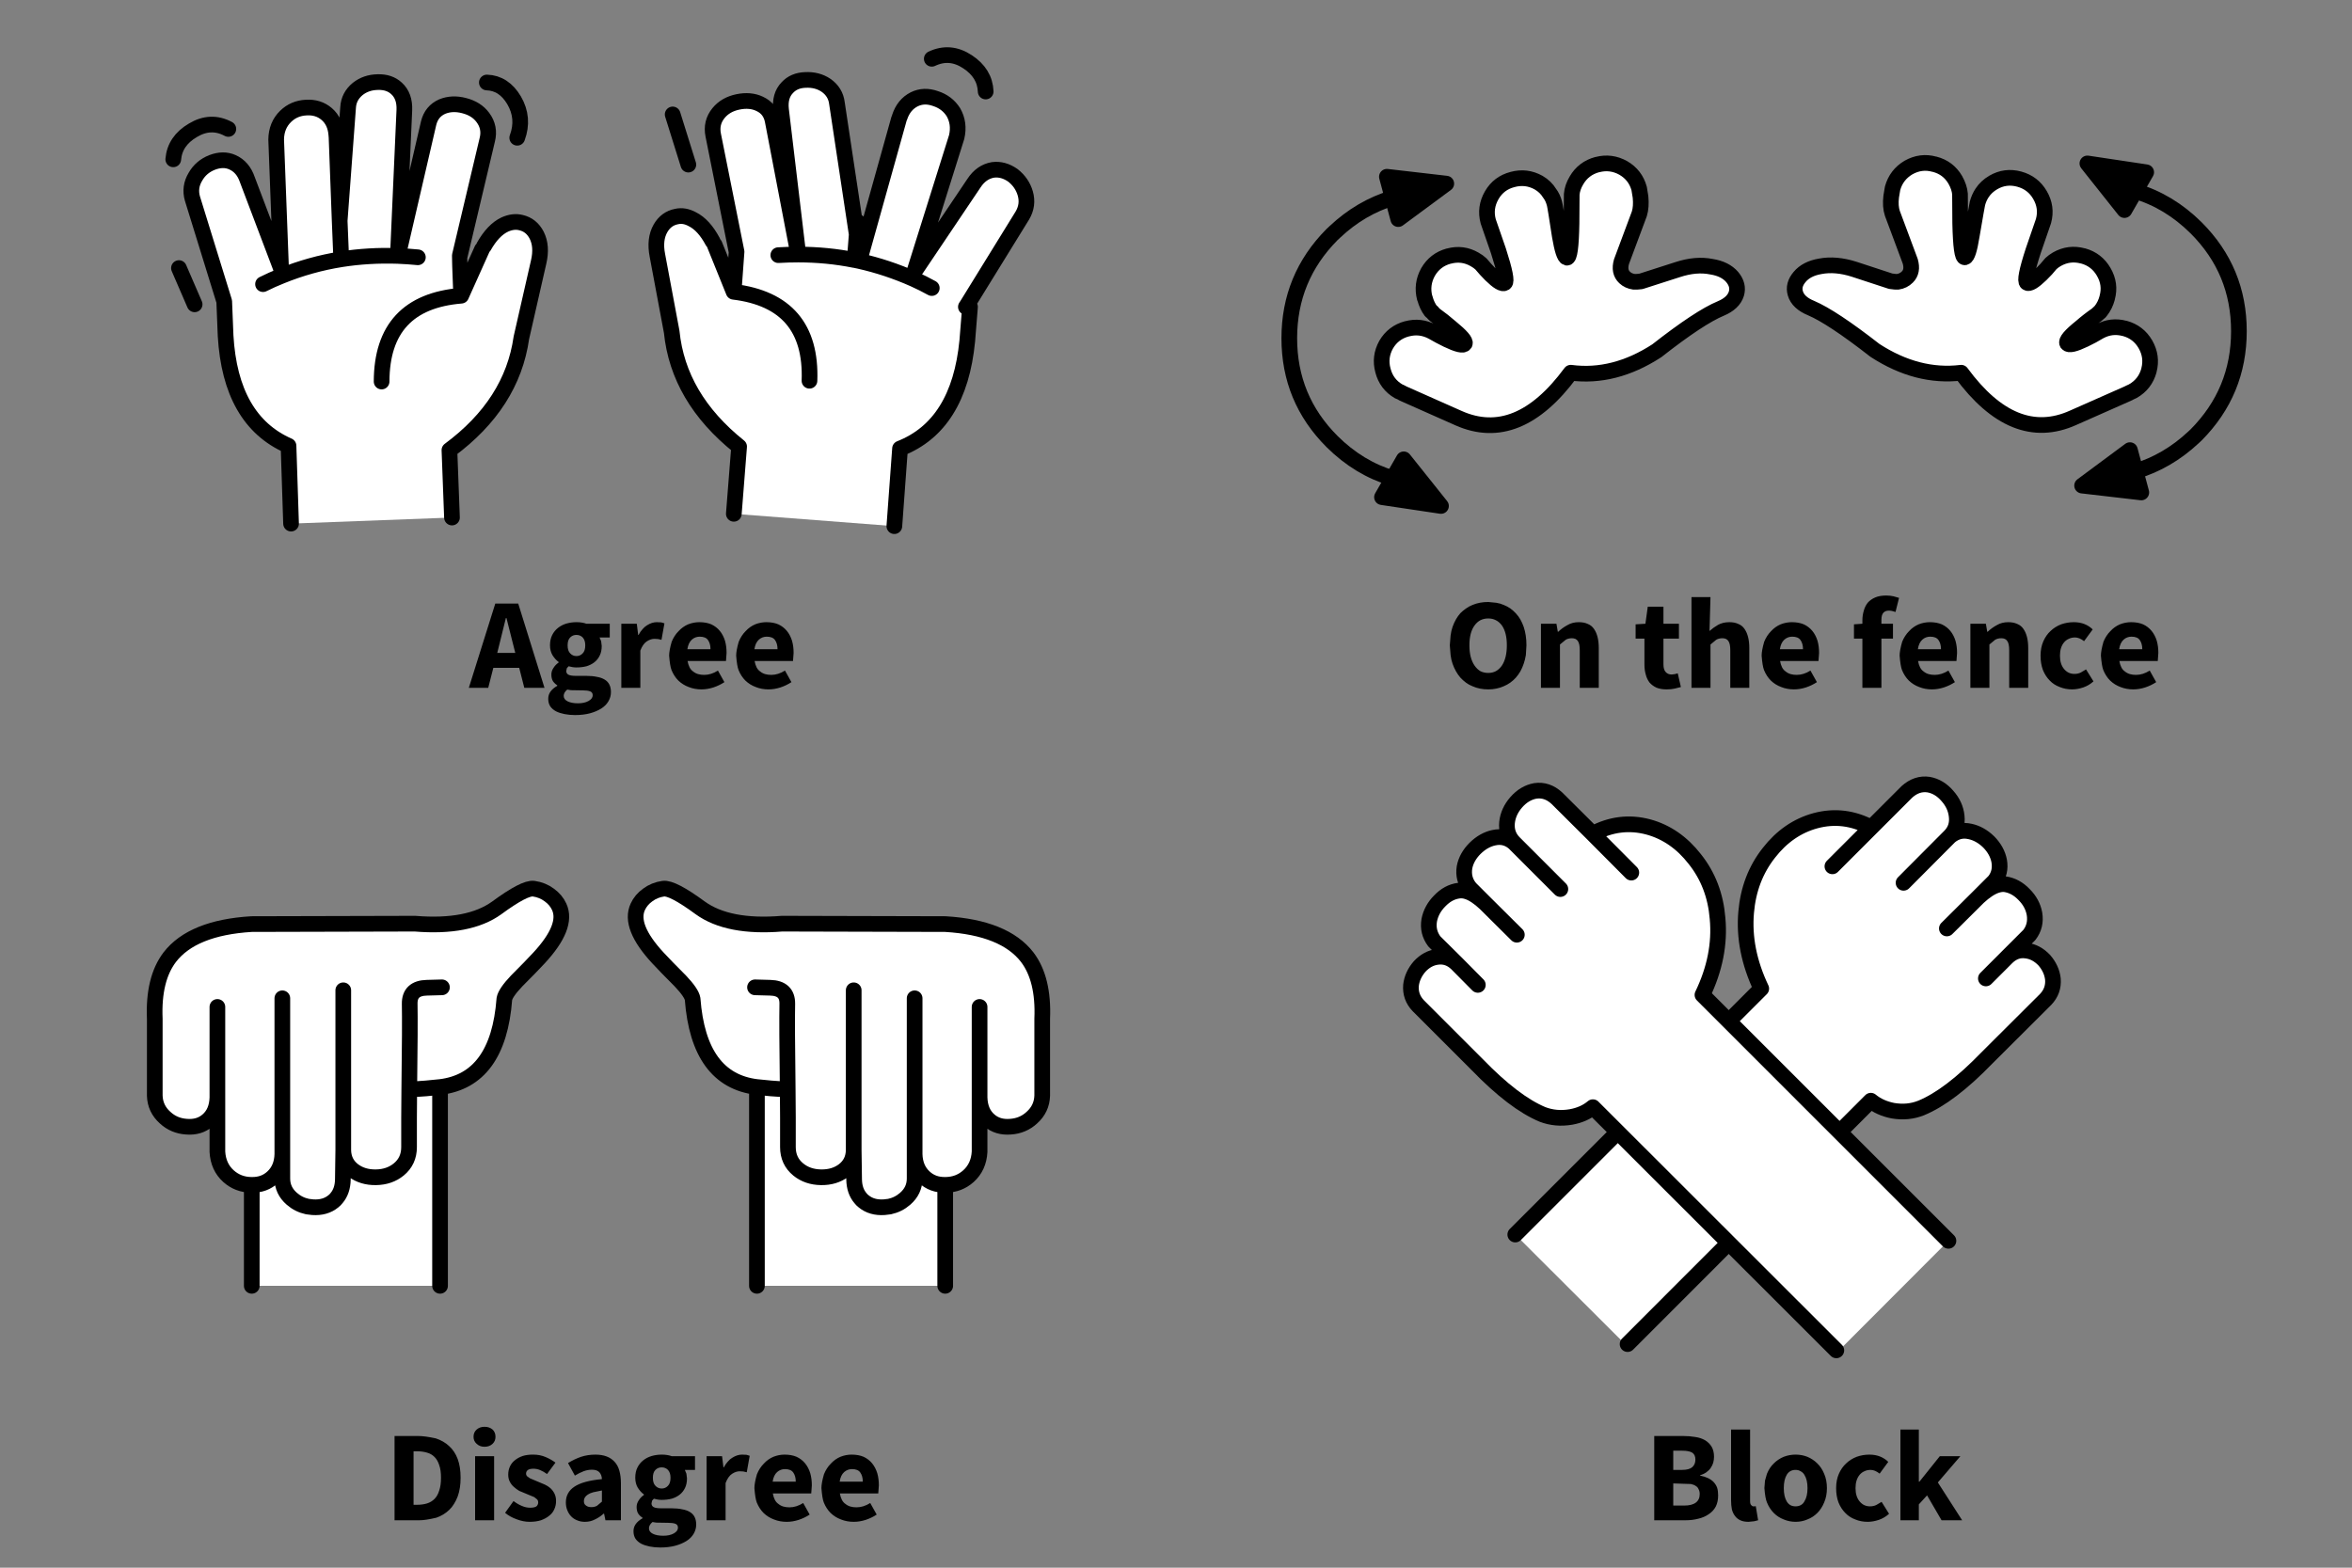 <?xml version="1.0" encoding="utf-8"?>
<!-- Generator: Adobe Illustrator 16.0.0, SVG Export Plug-In . SVG Version: 6.00 Build 0)  -->
<!DOCTYPE svg PUBLIC "-//W3C//DTD SVG 1.1//EN" "http://www.w3.org/Graphics/SVG/1.1/DTD/svg11.dtd">
<svg version="1.1" id="FlashAICB" xmlns="http://www.w3.org/2000/svg" xmlns:xlink="http://www.w3.org/1999/xlink" x="0px" y="0px"
	 width="600px" height="400px" viewBox="0 0 600 400" enable-background="new 0 0 600 400" xml:space="preserve">
<rect x="0" y="0" width="600" height="400" fill="#808080" stroke="none"/>
<g>
	<g>
		<path fill-rule="evenodd" clip-rule="evenodd" fill="#FFFFFF" d="M-157.6,172c-0.333,1.967-1.25,3.533-2.75,4.7
			c-1.4,1.033-3.083,1.517-5.05,1.45c-2.033-0.066-3.75-0.683-5.15-1.85c-1.4-1.167-2.133-2.85-2.2-5.05
			c0.067,2.2,0.8,3.883,2.2,5.05c1.4,1.167,3.117,1.784,5.15,1.85c1.967,0.067,3.65-0.417,5.05-1.45h2.75v2.55
			c1.6,6.167,1.75,11.917,0.45,17.25c-1.8,7.533-6.483,11.583-14.05,12.15v70.55h-41.15V208.1c-7.066-2.466-12.733-6.25-17-11.35
			c-3.833-4.6-6.083-9.7-6.75-15.3c-0.7-5.367,0.184-10.2,2.65-14.5c2.6-4.467,6.45-7.467,11.55-9v-13.3
			c0.167-2.367,1.083-4.15,2.75-5.35c1.566-1.066,3.433-1.55,5.6-1.45c2.133,0.133,3.95,0.816,5.45,2.05c1.667,1.3,2.5,2.967,2.5,5
			v13.05h5.55c2.6,0,4.7,0.933,6.3,2.8c1.4,1.767,2.1,3.883,2.1,6.35c0.033,2.533-0.65,4.667-2.05,6.4
			c-1.267,1.6-2.95,2.533-5.05,2.8c11.433,0.233,17.817,6.3,19.15,18.2c-1.333-11.9-7.717-17.967-19.15-18.2
			c2.1-0.267,3.783-1.2,5.05-2.8c1.4-1.733,2.083-3.867,2.05-6.4c0-2.467-0.7-4.583-2.1-6.35c-1.6-1.867-3.7-2.8-6.3-2.8h-5.55
			V144.9c0.167-2,1.1-3.55,2.8-4.65c1.533-1.033,3.35-1.517,5.45-1.45c2.1,0.034,3.917,0.567,5.45,1.6
			c1.667,1.133,2.6,2.633,2.8,4.5v0.55v5.45c0.1-2.333,0.4-4.033,0.9-5.1c0.133-0.133,0.233-0.25,0.3-0.35
			c1.533-2.4,3.8-3.567,6.8-3.5c2.133,0,3.983,0.55,5.55,1.65c1.733,1.233,2.733,2.85,3,4.85v8.3v7.85
			c0,0.167-0.017,1.417-0.05,3.75c0,1.267-0.05,2.233-0.15,2.9c-0.167,0.967-0.483,1.833-0.95,2.6
			c-1.566,2.367-3.85,3.517-6.85,3.45c-2.1,0-3.95-0.55-5.55-1.65c-1.7-1.2-2.7-2.816-3-4.85v-3.7v-4.6v-11.6v11.6v4.6v3.7
			c0.3,2.034,1.3,3.65,3,4.85c1.6,1.1,3.45,1.65,5.55,1.65c3,0.067,5.283-1.083,6.85-3.45c0.467-0.767,0.784-1.633,0.95-2.6
			c0.1-0.667,0.15-1.633,0.15-2.9c0.033-2.333,0.05-3.583,0.05-3.75v-7.85c0.066-2.066,0.833-3.683,2.3-4.85
			c1.4-1.066,3.1-1.566,5.1-1.5c2,0.1,3.717,0.733,5.15,1.9c1.533,1.3,2.333,3,2.4,5.1V172z M-221.9,157.95h16.3H-221.9z
			 M-198.75,176.3c-0.4,0.034-0.833,0.05-1.3,0.05h-16.7h16.7C-199.583,176.35-199.15,176.333-198.75,176.3z"/>
		
			<path fill-rule="evenodd" clip-rule="evenodd" fill="none" stroke="#000000" stroke-width="4" stroke-linecap="round" stroke-linejoin="round" stroke-miterlimit="3" d="
			M-189.1,150.9v-5.45v-0.55c-0.2-1.867-1.133-3.367-2.8-4.5c-1.533-1.033-3.35-1.566-5.45-1.6c-2.1-0.066-3.917,0.417-5.45,1.45
			c-1.7,1.1-2.633,2.65-2.8,4.65v13.05h5.55c2.6,0,4.7,0.933,6.3,2.8c1.4,1.767,2.1,3.883,2.1,6.35c0.033,2.533-0.65,4.667-2.05,6.4
			c-1.267,1.6-2.95,2.533-5.05,2.8c11.433,0.233,17.817,6.3,19.15,18.2 M-172.55,156.75v-8.3c-0.267-2-1.267-3.617-3-4.85
			c-1.567-1.1-3.417-1.65-5.55-1.65c-3-0.067-5.267,1.1-6.8,3.5c-0.067,0.1-0.167,0.216-0.3,0.35c-0.5,1.067-0.8,2.767-0.9,5.1v11.6
			v4.6v3.7c0.3,2.034,1.3,3.65,3,4.85c1.6,1.1,3.45,1.65,5.55,1.65c3,0.067,5.283-1.083,6.85-3.45c0.467-0.767,0.784-1.633,0.95-2.6
			c0.1-0.667,0.15-1.633,0.15-2.9c0.033-2.333,0.05-3.583,0.05-3.75V156.75c0.066-2.066,0.833-3.683,2.3-4.85
			c1.4-1.066,3.1-1.566,5.1-1.5c2,0.1,3.717,0.733,5.15,1.9c1.533,1.3,2.333,3,2.4,5.1V172v4.7v2.55
			c1.6,6.167,1.75,11.917,0.45,17.25c-1.8,7.533-6.483,11.583-14.05,12.15v70.55 M-212.35,279.2V208.1
			c-7.066-2.466-12.733-6.25-17-11.35c-3.833-4.6-6.083-9.7-6.75-15.3c-0.7-5.367,0.184-10.2,2.65-14.5
			c2.6-4.467,6.45-7.467,11.55-9v-13.3c0.167-2.367,1.083-4.15,2.75-5.35c1.566-1.066,3.433-1.55,5.6-1.45
			c2.133,0.133,3.95,0.816,5.45,2.05c1.667,1.3,2.5,2.967,2.5,5 M-221.9,157.95h16.3 M-198.75,176.3c-0.4,0.034-0.833,0.05-1.3,0.05
			h-16.7 M-160.35,176.7c-1.4,1.033-3.083,1.517-5.05,1.45c-2.033-0.066-3.75-0.683-5.15-1.85c-1.4-1.167-2.133-2.85-2.2-5.05
			 M-157.6,172c-0.333,1.967-1.25,3.533-2.75,4.7"/>
	</g>
</g>
<g>
	<g>
		<g>
			<path fill-rule="evenodd" clip-rule="evenodd" fill="#FFFFFF" d="M415.2,342.95l-1.75-1.101L386.55,315l62.75-62.75
				c-3.133-6.6-4.416-13.1-3.85-19.5c0.5-5.833,2.434-10.884,5.8-15.15c3.267-4.199,7.233-6.933,11.9-8.199
				c4.866-1.301,9.6-0.717,14.199,1.75l9.101-9.101c1.7-1.533,3.55-2.15,5.55-1.85c1.833,0.333,3.434,1.3,4.8,2.899
				c1.367,1.534,2.15,3.25,2.351,5.15c0.233,2.033-0.351,3.75-1.75,5.15c1.533-1.267,3.25-1.684,5.149-1.25
				c1.733,0.366,3.334,1.267,4.8,2.699c1.434,1.467,2.317,3.084,2.65,4.851c0.333,1.934-0.066,3.633-1.2,5.1l-0.35,0.351l-3.75,3.75
				c1.666-1.534,3.184-2.534,4.55-3c0.8-0.267,1.533-0.367,2.2-0.301c1.833,0.267,3.467,1.15,4.899,2.65
				c1.434,1.434,2.317,3.066,2.65,4.9c0.333,2.033-0.1,3.833-1.3,5.399l-5.7,5.7c1.467-1.4,3.1-1.967,4.9-1.7
				c1.699,0.2,3.233,1.017,4.6,2.45c1.267,1.467,2,3.066,2.2,4.8c0.166,2-0.45,3.733-1.851,5.2l-15.05,15
				c-6.267,6.467-11.833,10.7-16.7,12.7c-2.233,0.899-4.633,1.133-7.199,0.7c-2.233-0.434-4.117-1.284-5.65-2.551L415.2,342.95z
				 M467.45,221.05l9.899-9.899L467.45,221.05z M496.65,236.9l8.05-8L496.65,236.9z M506.6,249.65l5.4-5.4L506.6,249.65z
				 M485.6,225.25L497.4,213.4L485.6,225.25z"/>
			
				<path fill-rule="evenodd" clip-rule="evenodd" fill="none" stroke="#000000" stroke-width="4" stroke-linecap="round" stroke-linejoin="round" stroke-miterlimit="3" d="
				M386.55,315l62.75-62.75c-3.133-6.6-4.416-13.1-3.85-19.5c0.5-5.833,2.434-10.884,5.8-15.15c3.267-4.199,7.233-6.933,11.9-8.199
				c4.866-1.301,9.6-0.717,14.199,1.75l9.101-9.101c1.7-1.533,3.55-2.15,5.55-1.85c1.833,0.333,3.434,1.3,4.8,2.899
				c1.367,1.534,2.15,3.25,2.351,5.15c0.233,2.033-0.351,3.75-1.75,5.15c1.533-1.267,3.25-1.684,5.149-1.25
				c1.733,0.366,3.334,1.267,4.8,2.699c1.434,1.467,2.317,3.084,2.65,4.851c0.333,1.934-0.066,3.633-1.2,5.1l-0.35,0.351l-3.75,3.75
				c1.666-1.534,3.184-2.534,4.55-3c0.8-0.267,1.533-0.367,2.2-0.301c1.833,0.267,3.467,1.15,4.899,2.65
				c1.434,1.434,2.317,3.066,2.65,4.9c0.333,2.033-0.1,3.833-1.3,5.399l-5.7,5.7c1.467-1.4,3.1-1.967,4.9-1.7
				c1.699,0.2,3.233,1.017,4.6,2.45c1.267,1.467,2,3.066,2.2,4.8c0.166,2-0.45,3.733-1.851,5.2l-15.05,15
				c-6.267,6.467-11.833,10.7-16.7,12.7c-2.233,0.899-4.633,1.133-7.199,0.7c-2.233-0.434-4.117-1.284-5.65-2.551L415.2,342.95
				 M467.45,221.05l9.899-9.899 M496.65,236.9l8.05-8 M506.6,249.65l5.4-5.4 M485.6,225.25L497.4,213.4"/>
		</g>
	</g>
	<g>
		<g>
			<path fill-rule="evenodd" clip-rule="evenodd" fill="#FFFFFF" d="M497.05,316.6l-26.85,26.9l-1.75,1.05L406.35,282.5
				c-1.5,1.267-3.366,2.1-5.6,2.5c-2.566,0.434-4.983,0.217-7.25-0.65c-4.866-2.033-10.417-6.267-16.65-12.699L361.8,256.6
				c-1.399-1.466-2.017-3.199-1.85-5.199c0.2-1.733,0.934-3.334,2.2-4.801c1.333-1.433,2.85-2.25,4.55-2.449
				c1.833-0.233,3.467,0.333,4.899,1.699l5.4,5.45l-5.4-5.45L365.9,240.2c-1.2-1.601-1.634-3.4-1.301-5.4
				c0.367-1.866,1.267-3.517,2.7-4.95c1.434-1.5,3.05-2.366,4.851-2.6c0.699-0.1,1.449-0.017,2.25,0.25
				c1.366,0.467,2.866,1.467,4.5,3l8.05,8l-8.05-8l-3.75-3.75l-0.301-0.35c-1.133-1.467-1.55-3.167-1.25-5.101
				c0.334-1.767,1.233-3.383,2.7-4.85c1.467-1.434,3.05-2.334,4.75-2.7c1.934-0.434,3.65-0.017,5.15,1.25l11.85,11.85L386.2,215
				c-1.367-1.4-1.95-3.116-1.75-5.15c0.2-1.866,0.983-3.583,2.35-5.149c1.4-1.601,3.017-2.566,4.851-2.9
				c2-0.3,3.833,0.316,5.5,1.851l9.149,9.1l9.851,9.9l-9.851-9.9c4.601-2.467,9.334-3.05,14.2-1.75c4.634,1.267,8.583,4,11.85,8.2
				c3.4,4.267,5.334,9.316,5.801,15.149c0.6,6.434-0.684,12.934-3.851,19.5L497.05,316.6z"/>
			
				<path fill-rule="evenodd" clip-rule="evenodd" fill="none" stroke="#000000" stroke-width="4" stroke-linecap="round" stroke-linejoin="round" stroke-miterlimit="3" d="
				M497.05,316.6l-62.75-62.75c3.167-6.566,4.45-13.066,3.851-19.5c-0.467-5.833-2.4-10.883-5.801-15.149
				c-3.267-4.2-7.216-6.934-11.85-8.2c-4.866-1.3-9.6-0.717-14.2,1.75l9.851,9.9 M406.3,212.75l-9.149-9.1
				c-1.667-1.534-3.5-2.15-5.5-1.851c-1.834,0.334-3.45,1.3-4.851,2.9c-1.366,1.566-2.149,3.283-2.35,5.149
				c-0.2,2.034,0.383,3.75,1.75,5.15l11.85,11.85 M386.2,215c-1.5-1.267-3.217-1.684-5.15-1.25c-1.7,0.366-3.283,1.267-4.75,2.7
				c-1.467,1.467-2.366,3.083-2.7,4.85c-0.3,1.934,0.117,3.634,1.25,5.101l0.301,0.35l3.75,3.75l8.05,8 M378.9,230.5
				c-1.634-1.533-3.134-2.533-4.5-3c-0.801-0.267-1.551-0.35-2.25-0.25c-1.801,0.233-3.417,1.1-4.851,2.6
				c-1.434,1.434-2.333,3.084-2.7,4.95c-0.333,2,0.101,3.8,1.301,5.4l5.699,5.649l5.4,5.45 M371.6,245.85
				c-1.433-1.366-3.066-1.933-4.899-1.699c-1.7,0.199-3.217,1.017-4.55,2.449c-1.267,1.467-2,3.067-2.2,4.801
				c-0.167,2,0.45,3.733,1.85,5.199l15.05,15.051c6.233,6.433,11.784,10.666,16.65,12.699c2.267,0.867,4.684,1.084,7.25,0.65
				c2.233-0.4,4.1-1.233,5.6-2.5l62.101,62.05"/>
		</g>
	</g>
</g>
<g>
	<g>
		<path fill-rule="evenodd" clip-rule="evenodd" fill="#FFFFFF" d="M115.3,132.05l-41.05,1.55l-0.65-19.85
			c-9.867-4.333-15.217-13.7-16.05-28.1L57.2,76.9l-8.1-26.2c-0.567-1.967-0.317-3.833,0.75-5.6c0.967-1.7,2.383-2.917,4.25-3.65
			c1.9-0.733,3.633-0.75,5.2-0.05c1.8,0.8,3.067,2.283,3.8,4.45l8.6,22.7L70.45,35.6c0.033-2.4,0.833-4.367,2.4-5.9
			c1.433-1.4,3.183-2.15,5.25-2.25c2.066-0.133,3.816,0.417,5.25,1.65c1.467,1.267,2.283,3.033,2.45,5.3l0.05,0.6l0.8,21.35
			l2.15-28.9c0.1-1.9,0.917-3.483,2.45-4.75c1.433-1.133,3.133-1.717,5.1-1.75c1.967-0.067,3.566,0.466,4.8,1.6
			c1.434,1.3,2.1,3.15,2,5.55l-1.65,37.2l7.85-33.9c0.5-2,1.65-3.4,3.45-4.2c1.7-0.7,3.567-0.784,5.6-0.25
			c2.1,0.533,3.7,1.55,4.8,3.05c1.267,1.7,1.633,3.6,1.1,5.7l-7,29.55c-0.033,0.1,0.083,3.5,0.35,10.2l5.3-11.8l0.5-0.8
			c1.566-2.767,3.333-4.617,5.3-5.55c1.467-0.667,2.85-0.833,4.15-0.5c1.767,0.4,3.1,1.467,4,3.2c0.967,1.9,1.133,4.2,0.5,6.9
			L133,86.2c-1.6,11.233-7.717,20.783-18.35,28.65L115.3,132.05z M101.5,65.3c1.7,0.067,3.4,0.184,5.1,0.35
			C104.9,65.483,103.2,65.367,101.5,65.3z M71.7,68.55l0.1,1.85c4.934-2,10.017-3.417,15.25-4.25l-0.4-9.8l0.4,9.8
			c-5.233,0.833-10.316,2.25-15.25,4.25L71.7,68.55z M87.05,66.15c4.667-0.733,9.483-1.017,14.45-0.85
			C96.533,65.133,91.717,65.417,87.05,66.15z M67.1,72.5c1.533-0.767,3.1-1.467,4.7-2.1C70.2,71.033,68.633,71.733,67.1,72.5z
			 M117.65,75.45c-13.5,1.1-20.267,8.4-20.3,21.9C97.383,83.85,104.15,76.55,117.65,75.45z"/>
		
			<path fill-rule="evenodd" clip-rule="evenodd" fill="none" stroke="#000000" stroke-width="4" stroke-linecap="round" stroke-linejoin="round" stroke-miterlimit="3" d="
			M124.2,21.05c2.9,0.1,5.216,1.617,6.95,4.55c1.767,3.033,2.033,6.217,0.8,9.55 M74.25,133.6l-0.65-19.85
			c-9.867-4.333-15.217-13.7-16.05-28.1L57.2,76.9l-8.1-26.2c-0.567-1.967-0.317-3.833,0.75-5.6c0.967-1.7,2.383-2.917,4.25-3.65
			c1.9-0.733,3.633-0.75,5.2-0.05c1.8,0.8,3.067,2.283,3.8,4.45l8.6,22.7L70.45,35.6c0.033-2.4,0.833-4.367,2.4-5.9
			c1.433-1.4,3.183-2.15,5.25-2.25c2.066-0.133,3.816,0.417,5.25,1.65c1.467,1.267,2.283,3.033,2.45,5.3l0.05,0.6l0.8,21.35
			l2.15-28.9c0.1-1.9,0.917-3.483,2.45-4.75c1.433-1.133,3.133-1.717,5.1-1.75c1.967-0.067,3.566,0.466,4.8,1.6
			c1.434,1.3,2.1,3.15,2,5.55l-1.65,37.2l7.85-33.9c0.5-2,1.65-3.4,3.45-4.2c1.7-0.7,3.567-0.784,5.6-0.25
			c2.1,0.533,3.7,1.55,4.8,3.05c1.267,1.7,1.633,3.6,1.1,5.7l-7,29.55c-0.033,0.1,0.083,3.5,0.35,10.2l5.3-11.8 M123.45,62.85
			c1.566-2.767,3.333-4.617,5.3-5.55c1.467-0.667,2.85-0.833,4.15-0.5c1.767,0.4,3.1,1.467,4,3.2c0.967,1.9,1.133,4.2,0.5,6.9
			L133,86.2c-1.6,11.233-7.717,20.783-18.35,28.65l0.65,17.2 M101.5,65.3c1.7,0.067,3.4,0.184,5.1,0.35 M71.7,68.55l0.1,1.85
			c4.934-2,10.017-3.417,15.25-4.25l-0.4-9.8 M87.05,66.15c4.667-0.733,9.483-1.017,14.45-0.85 M44.2,40.65
			c0.267-3.133,1.933-5.6,5-7.4c3.033-1.833,6.05-1.95,9.05-0.35 M49.65,77.65l-4-9.25 M67.1,72.5c1.533-0.767,3.1-1.467,4.7-2.1
			 M117.65,75.45c-13.5,1.1-20.267,8.4-20.3,21.9"/>
	</g>
</g>
<g>
	<g>
		<path fill-rule="evenodd" clip-rule="evenodd" fill="#FFFFFF" d="M218.05,66.35c0.4,0.066,0.8,0.15,1.2,0.25
			c4.733,1.066,9.35,2.6,13.85,4.6l0.15-1.85l-0.15,1.85c-4.5-2-9.117-3.534-13.85-4.6l0.2-0.9l9.85-35.25l0.2-0.55
			c0.7-2.133,1.933-3.65,3.7-4.55c1.667-0.833,3.483-0.9,5.45-0.2c1.967,0.633,3.483,1.783,4.55,3.45c1.1,1.9,1.383,4.017,0.85,6.35
			l-10.8,34.4l15.2-22.6c1.267-1.933,2.883-3.067,4.85-3.4c1.733-0.233,3.434,0.233,5.1,1.4c1.567,1.233,2.617,2.767,3.15,4.6
			c0.567,1.967,0.317,3.85-0.75,5.65l-14.1,22.85l0.75,0.45l-0.7,8.7c-1.4,14.367-7.117,23.517-17.15,27.45l-1.45,19.8l-40.95-3.15
			l1.35-17.15c-10.333-8.267-16.066-18.034-17.2-29.3l-3.65-19.5c-0.534-2.733-0.267-5.033,0.8-6.9c0.967-1.667,2.333-2.667,4.1-3
			c1.3-0.3,2.65-0.067,4.05,0.7c1.934,0.966,3.65,2.85,5.15,5.65l0.5,0.85l4.85,12c0.5-6.7,0.75-10.1,0.75-10.2l-5.95-29.75
			c-0.434-2.133,0.017-4.017,1.35-5.65c1.2-1.467,2.85-2.417,4.95-2.85s3.95-0.267,5.55,0.5c1.8,0.833,2.9,2.25,3.3,4.25l6.55,34.2
			L199.25,28c-0.267-2.4,0.267-4.283,1.6-5.65c1.133-1.233,2.667-1.883,4.6-1.95c2-0.1,3.75,0.35,5.25,1.35
			c1.633,1.133,2.566,2.65,2.8,4.55l5.05,33.5l-0.45,5.8l-0.1,0.75c-4.667-0.934-9.45-1.4-14.35-1.4c4.9,0,9.684,0.466,14.35,1.4
			H218.05z M246.4,78.3l0.3-0.45L246.4,78.3z M237.7,73.5c-1.5-0.833-3.034-1.6-4.6-2.3C234.667,71.9,236.2,72.667,237.7,73.5z
			 M203.65,64.95c-1.7,0-3.4,0.05-5.1,0.15C200.25,65,201.95,64.95,203.65,64.95z M187.15,74.45c13.4,1.633,19.85,9.2,19.35,22.7
			C207,83.65,200.55,76.083,187.15,74.45z"/>
		
			<path fill-rule="evenodd" clip-rule="evenodd" fill="none" stroke="#000000" stroke-width="4" stroke-linecap="round" stroke-linejoin="round" stroke-miterlimit="3" d="
			M251.45,23.35c-0.133-3.133-1.684-5.667-4.65-7.6c-2.966-1.967-6-2.217-9.1-0.75 M233.25,69.35l10.8-34.4
			c0.534-2.333,0.25-4.45-0.85-6.35c-1.067-1.667-2.583-2.817-4.55-3.45c-1.967-0.7-3.783-0.633-5.45,0.2
			c-1.767,0.9-3,2.417-3.7,4.55 M229.3,30.45l-9.85,35.25 M219.25,66.6c4.733,1.066,9.35,2.6,13.85,4.6l0.15-1.85 M246.7,77.85
			L260.8,55c1.067-1.8,1.317-3.683,0.75-5.65c-0.533-1.833-1.583-3.367-3.15-4.6c-1.667-1.167-3.367-1.633-5.1-1.4
			c-1.966,0.333-3.583,1.467-4.85,3.4l-15.2,22.6 M247.45,78.3l-0.7,8.7c-1.4,14.367-7.117,23.517-17.15,27.45l-1.45,19.8
			 M187.2,131.1l1.35-17.15c-10.333-8.267-16.066-18.034-17.2-29.3l-3.65-19.5c-0.534-2.733-0.267-5.033,0.8-6.9
			c0.967-1.667,2.333-2.667,4.1-3c1.3-0.3,2.65-0.067,4.05,0.7c1.934,0.966,3.65,2.85,5.15,5.65 M182.3,62.45l4.85,12
			c0.5-6.7,0.75-10.1,0.75-10.2l-5.95-29.75c-0.434-2.133,0.017-4.017,1.35-5.65c1.2-1.467,2.85-2.417,4.95-2.85
			s3.95-0.267,5.55,0.5c1.8,0.833,2.9,2.25,3.3,4.25l6.55,34.2L199.25,28c-0.267-2.4,0.267-4.283,1.6-5.65
			c1.133-1.233,2.667-1.883,4.6-1.95c2-0.1,3.75,0.35,5.25,1.35c1.633,1.133,2.566,2.65,2.8,4.55l5.05,33.5l0.25-3.2 M246.4,78.3
			l0.3-0.45 M175.6,42l-4-12.8 M203.65,64.95c4.9,0,9.684,0.466,14.35,1.4h0.05l0.05-0.75l0.45-5.8 M219.25,66.6
			c-0.4-0.1-0.8-0.184-1.2-0.25 M237.7,73.5c-1.5-0.833-3.034-1.6-4.6-2.3 M203.65,64.95c-1.7,0-3.4,0.05-5.1,0.15 M187.15,74.45
			c13.4,1.633,19.85,9.2,19.35,22.7"/>
	</g>
</g>
<g>
	<g>
		<g>
			<path fill-rule="evenodd" clip-rule="evenodd" fill="#FFFFFF" d="M486.85,42.75c2.134-1.2,4.334-1.483,6.601-0.85h0.05
				c2.333,0.6,4.1,1.934,5.3,4c0.7,1.233,1.101,2.434,1.2,3.6l0.05,7.45c0.134,5.933,0.533,8.833,1.2,8.7
				c0.6-0.133,1.184-1.967,1.75-5.5c0.866-5.066,1.35-7.816,1.45-8.25c0.267-1,0.666-1.9,1.2-2.7c0.699-1.067,1.649-1.95,2.85-2.65
				c2.066-1.2,4.267-1.483,6.6-0.85c2.334,0.633,4.101,1.983,5.301,4.05c1.233,2.1,1.533,4.317,0.899,6.65l-2.6,7.55
				c-1.667,5.1-2.2,7.833-1.601,8.2c0.534,0.367,1.717-0.333,3.551-2.1c0.933-0.9,1.783-1.833,2.55-2.8
				c0.434-0.4,0.934-0.767,1.5-1.1c2.1-1.2,4.316-1.483,6.649-0.85h0.051c2.3,0.633,4.05,1.983,5.25,4.05
				c1.233,2.1,1.533,4.3,0.899,6.6V76c-0.333,1.267-0.883,2.383-1.649,3.35c-0.134,0.066-0.2,0.15-0.2,0.25
				c-0.267,0.2-0.533,0.433-0.8,0.7c-1.4,0.967-2.75,2.017-4.051,3.15c-2.699,2.167-3.866,3.55-3.5,4.15
				c0.4,0.566,1.884,0.233,4.45-1c1.334-0.633,2.601-1.317,3.8-2.05c2.034-1.1,4.167-1.35,6.4-0.75h0.05
				c2.3,0.633,4.05,1.983,5.25,4.05c1.2,2.1,1.5,4.3,0.9,6.6v0.05c-0.634,2.333-2,4.1-4.101,5.3c-0.233,0.133-0.449,0.233-0.649,0.3
				c-0.233,0.133-0.467,0.25-0.7,0.35l-13.9,6.15c-10.066,4.533-19.583,0.7-28.55-11.5c-7.434,0.9-14.767-1-22-5.7
				c-7.267-5.667-12.7-9.267-16.3-10.8c-2.2-0.9-3.533-2.15-4-3.75c-0.434-1.434-0.066-2.833,1.1-4.2c1.167-1.4,2.917-2.3,5.25-2.7
				c2.634-0.5,5.517-0.25,8.65,0.75c0.634,0.2,3.733,1.216,9.3,3.05c0.9,0.133,1.5,0.183,1.8,0.15c0.967-0.133,1.784-0.533,2.45-1.2
				c1-0.967,1.25-2.317,0.75-4.05l-4.55-12.2c-0.4-1.2-0.5-2.633-0.3-4.3l0.35-2.1C483.434,45.75,484.783,43.983,486.85,42.75z"/>
			
				<path fill-rule="evenodd" clip-rule="evenodd" fill="none" stroke="#000000" stroke-width="4" stroke-linecap="round" stroke-linejoin="round" stroke-miterlimit="3" d="
				M486.85,42.75c-2.066,1.233-3.416,3-4.05,5.3l-0.35,2.1c-0.2,1.667-0.101,3.1,0.3,4.3l4.55,12.2c0.5,1.733,0.25,3.083-0.75,4.05
				c-0.666,0.667-1.483,1.066-2.45,1.2c-0.3,0.033-0.899-0.017-1.8-0.15c-5.566-1.833-8.666-2.85-9.3-3.05
				c-3.134-1-6.017-1.25-8.65-0.75c-2.333,0.4-4.083,1.3-5.25,2.7c-1.166,1.367-1.533,2.767-1.1,4.2c0.467,1.6,1.8,2.85,4,3.75
				c3.6,1.533,9.033,5.133,16.3,10.8c7.233,4.7,14.566,6.6,22,5.7c8.967,12.2,18.483,16.033,28.55,11.5l13.9-6.15
				c0.233-0.1,0.467-0.217,0.7-0.35c0.2-0.067,0.416-0.167,0.649-0.3c2.101-1.2,3.467-2.966,4.101-5.3v-0.05
				c0.6-2.3,0.3-4.5-0.9-6.6c-1.2-2.067-2.95-3.417-5.25-4.05H542c-2.233-0.6-4.366-0.35-6.4,0.75
				c-1.199,0.733-2.466,1.417-3.8,2.05c-2.566,1.233-4.05,1.566-4.45,1c-0.366-0.6,0.801-1.983,3.5-4.15
				c1.301-1.133,2.65-2.184,4.051-3.15c0.267-0.267,0.533-0.5,0.8-0.7c0-0.1,0.066-0.184,0.2-0.25
				c0.767-0.967,1.316-2.083,1.649-3.35v-0.05c0.634-2.3,0.334-4.5-0.899-6.6c-1.2-2.067-2.95-3.417-5.25-4.05h-0.051
				c-2.333-0.633-4.55-0.35-6.649,0.85c-0.566,0.333-1.066,0.7-1.5,1.1c-0.767,0.967-1.617,1.9-2.55,2.8
				c-1.834,1.767-3.017,2.467-3.551,2.1c-0.6-0.367-0.066-3.1,1.601-8.2l2.6-7.55c0.634-2.333,0.334-4.55-0.899-6.65
				c-1.2-2.067-2.967-3.417-5.301-4.05c-2.333-0.633-4.533-0.35-6.6,0.85c-1.2,0.7-2.15,1.583-2.85,2.65
				c-0.534,0.8-0.934,1.7-1.2,2.7c-0.101,0.434-0.584,3.184-1.45,8.25c-0.566,3.533-1.15,5.367-1.75,5.5
				c-0.667,0.133-1.066-2.767-1.2-8.7L500,49.5c-0.1-1.167-0.5-2.367-1.2-3.6c-1.2-2.066-2.967-3.4-5.3-4h-0.05
				C491.184,41.267,488.983,41.55,486.85,42.75z"/>
		</g>
	</g>
	<g>
		<g>
			<path fill-rule="evenodd" clip-rule="evenodd" fill="#FFFFFF" d="M407.5,42c2.3-0.6,4.5-0.317,6.6,0.85
				c2.067,1.2,3.417,2.95,4.051,5.25l0.35,2.15c0.167,1.667,0.066,3.1-0.3,4.3l-4.55,12.2c-0.5,1.733-0.233,3.083,0.8,4.05
				c0.633,0.6,1.434,0.967,2.399,1.1c0.301,0.033,0.884,0,1.75-0.1c5.634-1.8,8.75-2.8,9.351-3c3.133-1.033,6.017-1.283,8.649-0.75
				c2.334,0.367,4.101,1.25,5.301,2.65c1.133,1.367,1.483,2.783,1.05,4.25c-0.5,1.6-1.816,2.85-3.95,3.75
				c-3.634,1.5-9.083,5.1-16.35,10.8c-7.233,4.7-14.551,6.567-21.95,5.6c-9,12.2-18.533,16.066-28.601,11.6l-13.85-6.15
				c-0.267-0.1-0.517-0.233-0.75-0.4c-0.2-0.066-0.434-0.167-0.7-0.3c-2.066-1.2-3.399-2.967-4-5.3c-0.633-2.3-0.366-4.5,0.8-6.6
				c1.2-2.067,2.967-3.417,5.301-4.05h0.05c2.233-0.6,4.383-0.35,6.45,0.75c1.199,0.7,2.449,1.367,3.75,2
				c2.633,1.267,4.133,1.617,4.5,1.05c0.333-0.567-0.851-1.95-3.551-4.15c-1.3-1.133-2.649-2.2-4.05-3.2
				c-0.267-0.233-0.5-0.483-0.7-0.75c-0.066-0.033-0.166-0.1-0.3-0.2c-0.7-0.933-1.217-2.033-1.55-3.3l-0.05-0.05
				c-0.601-2.333-0.316-4.55,0.85-6.65c1.2-2.066,2.95-3.417,5.25-4.05h0.05c2.334-0.633,4.534-0.35,6.601,0.85
				c0.6,0.333,1.133,0.716,1.6,1.15c0.8,0.967,1.634,1.883,2.5,2.75c1.8,1.767,2.983,2.467,3.55,2.1c0.601-0.3,0.067-3.034-1.6-8.2
				l-2.6-7.5c-0.634-2.333-0.334-4.567,0.899-6.7c1.2-2.066,2.967-3.4,5.3-4c2.334-0.633,4.551-0.367,6.65,0.8
				c1.2,0.7,2.134,1.6,2.8,2.7c0.566,0.733,0.983,1.617,1.25,2.65c0.134,0.433,0.584,3.183,1.351,8.25
				c0.6,3.533,1.199,5.383,1.8,5.55c0.7,0.1,1.1-2.817,1.2-8.75l0.05-7.4c0.1-1.2,0.5-2.383,1.2-3.55
				c1.199-2.066,2.966-3.417,5.3-4.05H407.5z"/>
			
				<path fill-rule="evenodd" clip-rule="evenodd" fill="none" stroke="#000000" stroke-width="4" stroke-linecap="round" stroke-linejoin="round" stroke-miterlimit="3" d="
				M407.5,42c2.3-0.6,4.5-0.317,6.6,0.85c2.067,1.2,3.417,2.95,4.051,5.25l0.35,2.15c0.167,1.667,0.066,3.1-0.3,4.3l-4.55,12.2
				c-0.5,1.733-0.233,3.083,0.8,4.05c0.633,0.6,1.434,0.967,2.399,1.1c0.301,0.033,0.884,0,1.75-0.1c5.634-1.8,8.75-2.8,9.351-3
				c3.133-1.033,6.017-1.283,8.649-0.75c2.334,0.367,4.101,1.25,5.301,2.65c1.133,1.367,1.483,2.783,1.05,4.25
				c-0.5,1.6-1.816,2.85-3.95,3.75c-3.634,1.5-9.083,5.1-16.35,10.8c-7.233,4.7-14.551,6.567-21.95,5.6
				c-9,12.2-18.533,16.066-28.601,11.6l-13.85-6.15c-0.267-0.1-0.517-0.233-0.75-0.4c-0.2-0.066-0.434-0.167-0.7-0.3
				c-2.066-1.2-3.399-2.967-4-5.3c-0.633-2.3-0.366-4.5,0.8-6.6c1.2-2.067,2.967-3.417,5.301-4.05h0.05
				c2.233-0.6,4.383-0.35,6.45,0.75c1.199,0.7,2.449,1.367,3.75,2c2.633,1.267,4.133,1.617,4.5,1.05
				c0.333-0.567-0.851-1.95-3.551-4.15c-1.3-1.133-2.649-2.2-4.05-3.2c-0.267-0.233-0.5-0.483-0.7-0.75
				c-0.066-0.033-0.166-0.1-0.3-0.2c-0.7-0.933-1.217-2.033-1.55-3.3l-0.05-0.05c-0.601-2.333-0.316-4.55,0.85-6.65
				c1.2-2.066,2.95-3.417,5.25-4.05h0.05c2.334-0.633,4.534-0.35,6.601,0.85c0.6,0.333,1.133,0.716,1.6,1.15
				c0.8,0.967,1.634,1.883,2.5,2.75c1.8,1.767,2.983,2.467,3.55,2.1c0.601-0.3,0.067-3.034-1.6-8.2l-2.6-7.5
				c-0.634-2.333-0.334-4.567,0.899-6.7c1.2-2.066,2.967-3.4,5.3-4c2.334-0.633,4.551-0.367,6.65,0.8c1.2,0.7,2.134,1.6,2.8,2.7
				c0.566,0.733,0.983,1.617,1.25,2.65c0.134,0.433,0.584,3.183,1.351,8.25c0.6,3.533,1.199,5.383,1.8,5.55
				c0.7,0.1,1.1-2.817,1.2-8.75l0.05-7.4c0.1-1.2,0.5-2.383,1.2-3.55c1.199-2.066,2.966-3.417,5.3-4.05H407.5z"/>
		</g>
	</g>
	<g>
		<g>
			
				<path fill-rule="evenodd" clip-rule="evenodd" fill="none" stroke="#000000" stroke-width="4" stroke-linecap="round" stroke-linejoin="round" stroke-miterlimit="3" d="
				M355.35,122.05c-5.767-1.7-10.949-4.833-15.55-9.4C332.533,105.383,328.9,96.6,328.9,86.3c0-10.3,3.633-19.117,10.899-26.45
				c0.267-0.233,0.517-0.467,0.75-0.7c4.4-4.133,9.316-7.017,14.75-8.65"/>
		</g>
		<g>
			<g>
				<polygon fill-rule="evenodd" clip-rule="evenodd" points="353.8,45.1 368.95,46.85 356.7,55.9 				"/>
				
					<polygon fill-rule="evenodd" clip-rule="evenodd" fill="none" stroke="#000000" stroke-width="4" stroke-linecap="round" stroke-linejoin="round" stroke-miterlimit="3" points="
					353.8,45.1 368.95,46.85 356.7,55.9 				"/>
			</g>
		</g>
		<g>
			<g>
				<polygon fill-rule="evenodd" clip-rule="evenodd" points="358.1,117.2 367.6,129.1 352.55,126.85 				"/>
				
					<polygon fill-rule="evenodd" clip-rule="evenodd" fill="none" stroke="#000000" stroke-width="4" stroke-linecap="round" stroke-linejoin="round" stroke-miterlimit="3" points="
					358.1,117.2 367.6,129.1 352.55,126.85 				"/>
			</g>
		</g>
	</g>
	<g>
		<g>
			
				<path fill-rule="evenodd" clip-rule="evenodd" fill="none" stroke="#000000" stroke-width="4" stroke-linecap="round" stroke-linejoin="round" stroke-miterlimit="3" d="
				M544.7,48.75c5.767,1.7,10.95,4.833,15.55,9.4c7.267,7.267,10.9,16.05,10.9,26.35s-3.634,19.117-10.9,26.45
				c-0.267,0.233-0.517,0.466-0.75,0.7c-4.4,4.1-9.316,6.967-14.75,8.6"/>
		</g>
		<g>
			<g>
				<polygon fill-rule="evenodd" clip-rule="evenodd" points="543.35,114.85 546.25,125.65 531.15,123.9 				"/>
				
					<polygon fill-rule="evenodd" clip-rule="evenodd" fill="none" stroke="#000000" stroke-width="4" stroke-linecap="round" stroke-linejoin="round" stroke-miterlimit="3" points="
					543.35,114.85 546.25,125.65 531.15,123.9 				"/>
			</g>
		</g>
		<g>
			<g>
				<polygon fill-rule="evenodd" clip-rule="evenodd" points="547.5,43.95 541.95,53.6 532.5,41.7 				"/>
				
					<polygon fill-rule="evenodd" clip-rule="evenodd" fill="none" stroke="#000000" stroke-width="4" stroke-linecap="round" stroke-linejoin="round" stroke-miterlimit="3" points="
					547.5,43.95 541.95,53.6 532.5,41.7 				"/>
			</g>
		</g>
	</g>
</g>
<g>
	<g>
		<path fill-rule="evenodd" clip-rule="evenodd" fill="#FFFFFF" d="M-132.1,193.6v-59.125l7.25-4.675l-0.05-3.1l0.05,3.1
			l-7.25,4.675l-8.1,5.225c-0.867,0.566-1.966,0.816-3.3,0.75c-0.067-0.034-0.133-0.05-0.2-0.05c-1.433-0.133-2.716-0.617-3.85-1.45
			c-2.9-2.067-3.35-4.95-1.35-8.65c3.033-5.566,7.15-10.283,12.35-14.15c5.533-4.1,11.183-6.383,16.95-6.85l32.2-1.5
			c9.333,0.567,15.8,3.184,19.4,7.85c2.633,3.467,3.817,8.333,3.55,14.6v18.25c-0.066,2.067-0.883,3.8-2.45,5.2
			c-1.4,1.3-3.083,2.017-5.05,2.15c-2.033,0.167-3.716-0.333-5.05-1.5c-1.467-1.267-2.233-3.067-2.3-5.4v12.85
			c-0.133,2.4-1.017,4.333-2.65,5.8c-1.5,1.333-3.283,2.017-5.35,2.05c-0.05,0.001-0.101,0.001-0.15,0v23.95H-132.1z M-79.3,148.95
			v-21.5V148.95z M-87.45,169.65c-2,0.035-3.667-0.582-5-1.85c-1.433-1.333-2.183-3.133-2.25-5.4v5.75c0,1.9-0.75,3.5-2.25,4.8
			c-1.062,0.933-2.295,1.541-3.7,1.825c-0.403,0.087-0.819,0.146-1.25,0.175c-1.967,0.133-3.6-0.333-4.9-1.4
			c-0.29-0.238-0.548-0.497-0.775-0.775c-0.946-1.128-1.438-2.595-1.475-4.4l-0.1-6.975c-0.033,2.034-0.833,3.65-2.4,4.85
			c-1.467,1.1-3.25,1.633-5.35,1.6c-2.133-0.033-3.934-0.65-5.4-1.85c-1.633-1.333-2.45-3.1-2.45-5.3v-6.95l-0.05-6.9l-0.05-6.5
			v-3.8v-6.75v6.75v3.8l0.05,6.5l0.05,6.9v6.95c0,2.2,0.817,3.966,2.45,5.3c1.466,1.2,3.267,1.817,5.4,1.85
			c2.1,0.033,3.883-0.5,5.35-1.6c1.566-1.2,2.367-2.816,2.4-4.85l0.1,6.975c0.037,1.805,0.529,3.272,1.475,4.4
			c0.227,0.278,0.485,0.537,0.775,0.775c1.3,1.067,2.933,1.534,4.9,1.4c0.431-0.03,0.847-0.088,1.25-0.175
			c1.404-0.284,2.638-0.892,3.7-1.825c1.5-1.3,2.25-2.9,2.25-4.8v-5.75c0.067,2.267,0.817,4.067,2.25,5.4
			C-91.117,169.068-89.45,169.685-87.45,169.65z M-109.15,161.4v-37.9V161.4z M-94.7,162.4v-37V162.4z"/>
		
			<path fill-rule="evenodd" clip-rule="evenodd" fill="none" stroke="#000000" stroke-width="4" stroke-linecap="round" stroke-linejoin="round" stroke-miterlimit="3" d="
			M-79.3,148.95c0.066,2.333,0.833,4.133,2.3,5.4c1.333,1.167,3.017,1.667,5.05,1.5c1.967-0.133,3.65-0.85,5.05-2.15
			c1.566-1.4,2.383-3.133,2.45-5.2v-18.25c0.267-6.267-0.917-11.133-3.55-14.6c-3.6-4.667-10.067-7.283-19.4-7.85l-32.2,1.5
			c-5.767,0.467-11.417,2.75-16.95,6.85c-5.2,3.867-9.317,8.583-12.35,14.15c-2,3.7-1.55,6.583,1.35,8.65
			c1.133,0.833,2.417,1.316,3.85,1.45c0.067,0,0.133,0.017,0.2,0.05c1.333,0.066,2.433-0.184,3.3-0.75l8.1-5.225l7.25-4.675
			l-0.05-3.1 M-79.3,148.95v-21.5 M-87.45,169.65c-2,0.035-3.667-0.582-5-1.85c-1.433-1.333-2.183-3.133-2.25-5.4v5.75
			c0,1.9-0.75,3.5-2.25,4.8c-1.062,0.933-2.295,1.541-3.7,1.825c-0.403,0.087-0.819,0.146-1.25,0.175
			c-1.967,0.133-3.6-0.333-4.9-1.4c-0.29-0.238-0.548-0.497-0.775-0.775c-0.946-1.128-1.438-2.595-1.475-4.4l-0.1-6.975
			c-0.033,2.034-0.833,3.65-2.4,4.85c-1.467,1.1-3.25,1.633-5.35,1.6c-2.133-0.033-3.934-0.65-5.4-1.85
			c-1.633-1.333-2.45-3.1-2.45-5.3v-6.95l-0.05-6.9l-0.05-6.5v-3.8v-6.75 M-79.3,148.95v12.85c-0.133,2.4-1.017,4.333-2.65,5.8
			c-1.5,1.333-3.283,2.017-5.35,2.05c-0.05,0.001-0.101,0.001-0.15,0v23.95 M-132.1,193.6v-59.125 M-109.15,161.4v-37.9
			 M-94.7,162.4v-37"/>
	</g>
</g>
<g>
	<g>
		<path fill-rule="evenodd" clip-rule="evenodd" fill="#FFFFFF" d="M-59.4,316.85v-59.125l-7.25-4.674l0.05-3.102l-0.05,3.102
			l7.25,4.674l8.1,5.225c0.867,0.568,1.966,0.818,3.3,0.75c0.067-0.033,0.133-0.049,0.2-0.049c1.433-0.133,2.716-0.617,3.85-1.451
			c2.9-2.066,3.35-4.949,1.35-8.648c-3.033-5.566-7.15-10.283-12.35-14.15c-5.533-4.1-11.183-6.383-16.95-6.85l-32.2-1.5
			c-9.333,0.566-15.8,3.184-19.4,7.85c-2.633,3.467-3.817,8.334-3.55,14.6v18.25c0.066,2.066,0.883,3.801,2.45,5.199
			c1.4,1.301,3.083,2.018,5.05,2.15c2.033,0.168,3.716-0.332,5.05-1.5c1.467-1.266,2.233-3.066,2.3-5.4v12.852
			c0.133,2.398,1.017,4.332,2.65,5.799c1.5,1.334,3.283,2.018,5.35,2.051c0.05,0.002,0.101,0.002,0.15,0v23.949H-59.4z
			 M-112.2,272.199V256.75V272.199z M-104.05,292.9c2,0.035,3.667-0.582,5-1.85c1.433-1.334,2.183-3.135,2.25-5.4v5.75
			c0,1.9,0.75,3.5,2.25,4.799c1.062,0.934,2.295,1.541,3.7,1.826c0.403,0.086,0.819,0.145,1.25,0.174
			c1.967,0.135,3.6-0.332,4.9-1.398c0.29-0.238,0.548-0.498,0.775-0.775c0.946-1.129,1.438-2.596,1.475-4.4l0.1-6.975
			c0.033,2.033,0.833,3.65,2.4,4.85c1.467,1.1,3.25,1.633,5.35,1.6c2.133-0.033,3.934-0.65,5.4-1.85
			c1.633-1.334,2.45-3.1,2.45-5.301V277l0.05-6.9l0.05-6.5v-3.799v-6.75v6.75v3.799l-0.05,6.5l-0.05,6.9v6.949
			c0,2.201-0.817,3.967-2.45,5.301c-1.466,1.199-3.267,1.816-5.4,1.85c-2.1,0.033-3.883-0.5-5.35-1.6
			c-1.566-1.199-2.367-2.816-2.4-4.85l-0.1,6.975c-0.037,1.805-0.529,3.271-1.475,4.4c-0.227,0.277-0.485,0.537-0.775,0.775
			c-1.3,1.066-2.933,1.533-4.9,1.398c-0.431-0.029-0.847-0.088-1.25-0.174c-1.404-0.285-2.638-0.893-3.7-1.826
			c-1.5-1.299-2.25-2.898-2.25-4.799v-5.75c-0.067,2.266-0.817,4.066-2.25,5.4C-100.383,292.318-102.05,292.936-104.05,292.9z
			 M-82.35,284.65v-23.951V284.65z M-96.8,285.65V260.4V285.65z"/>
		
			<path fill-rule="evenodd" clip-rule="evenodd" fill="none" stroke="#000000" stroke-width="4" stroke-linecap="round" stroke-linejoin="round" stroke-miterlimit="3" d="
			M-112.2,272.199c-0.066,2.334-0.833,4.135-2.3,5.4c-1.333,1.168-3.017,1.668-5.05,1.5c-1.967-0.133-3.65-0.85-5.05-2.15
			c-1.566-1.398-2.383-3.133-2.45-5.199V253.5c-0.267-6.266,0.917-11.133,3.55-14.6c3.6-4.666,10.067-7.283,19.4-7.85l32.2,1.5
			c5.767,0.467,11.417,2.75,16.95,6.85c5.2,3.867,9.317,8.584,12.35,14.15c2,3.699,1.55,6.582-1.35,8.648
			c-1.133,0.834-2.417,1.318-3.85,1.451c-0.067,0-0.133,0.016-0.2,0.049c-1.333,0.068-2.433-0.182-3.3-0.75l-8.1-5.225l-7.25-4.674
			l0.05-3.102 M-112.2,272.199V256.75 M-104.05,292.9c2,0.035,3.667-0.582,5-1.85c1.433-1.334,2.183-3.135,2.25-5.4v5.75
			c0,1.9,0.75,3.5,2.25,4.799c1.062,0.934,2.295,1.541,3.7,1.826c0.403,0.086,0.819,0.145,1.25,0.174
			c1.967,0.135,3.6-0.332,4.9-1.398c0.29-0.238,0.548-0.498,0.775-0.775c0.946-1.129,1.438-2.596,1.475-4.4l0.1-6.975
			c0.033,2.033,0.833,3.65,2.4,4.85c1.467,1.1,3.25,1.633,5.35,1.6c2.133-0.033,3.934-0.65,5.4-1.85
			c1.633-1.334,2.45-3.1,2.45-5.301V277l0.05-6.9l0.05-6.5v-3.799v-6.75 M-112.2,272.199v12.852c0.133,2.398,1.017,4.332,2.65,5.799
			c1.5,1.334,3.283,2.018,5.35,2.051c0.05,0.002,0.101,0.002,0.15,0v23.949 M-59.4,316.85v-59.125 M-82.35,284.65v-23.951
			 M-96.8,285.65V260.4"/>
	</g>
</g>
<g>
	<g>
		<path fill-rule="evenodd" clip-rule="evenodd" fill="#FFFFFF" d="M-105.35,355.35v37.9c0.033,2.033,0.833,3.65,2.4,4.85
			c1.467,1.101,3.25,1.634,5.35,1.601c2.133-0.033,3.934-0.65,5.4-1.851c1.633-1.333,2.45-3.1,2.45-5.3v-6.95l0.05-6.899l0.05-4.25
			v-0.25v-2v-3.8v-6.75c0.1,1.166,0.117,0.133,0.05-3.101c-0.033-2.467,1.317-3.733,4.05-3.8c-2.733,0.066-4.083,1.333-4.05,3.8
			c0.067,3.233,0.05,4.267-0.05,3.101v6.75v3.8v2v0.25l-0.05,4.25l-0.05,6.899v6.95c0,2.2-0.817,3.967-2.45,5.3
			c-1.466,1.2-3.267,1.817-5.4,1.851c-2.1,0.033-3.883-0.5-5.35-1.601c-1.566-1.199-2.367-2.816-2.4-4.85V355.35z M-89.7,378.7
			c0.8,0.166,2.883,0.066,6.25-0.3c0.333-0.034,0.667-0.067,1-0.101h0.05h-0.05c-0.333,0.033-0.667,0.066-1,0.101
			C-86.817,378.767-88.9,378.866-89.7,378.7z M-82.4,378.3v47.15h-44.65V401.5c-0.034,0-0.083,0-0.15,0
			c-2.066-0.033-3.85-0.717-5.35-2.05c-1.633-1.467-2.517-3.4-2.65-5.8V380.8v-21.5v21.5c-0.066,2.333-0.833,4.134-2.3,5.4
			c-1.333,1.166-3.017,1.666-5.05,1.5c-1.967-0.134-3.65-0.851-5.05-2.15c-1.566-1.399-2.383-3.133-2.45-5.2V362.1
			c-0.267-6.267,0.917-11.133,3.55-14.6c3.6-4.667,10.067-7.283,19.4-7.85l71.75-0.101c3.033,0,5.417,0.783,7.15,2.351
			c1.567,1.399,2.333,3.149,2.3,5.25c-0.033,2.066-0.85,3.833-2.45,5.3c-1.767,1.666-4.1,2.566-7,2.7l-11.8,2.25
			C-68.117,370.233-73.2,377.2-82.4,378.3z M-127.05,401.5c2,0.033,3.667-0.583,5-1.85c1.433-1.334,2.183-3.134,2.25-5.4v-37v37
			c-0.067,2.267-0.817,4.066-2.25,5.4C-123.383,400.917-125.05,401.533-127.05,401.5z M-119.8,394.25V400c0,1.9,0.75,3.5,2.25,4.8
			c1.066,0.934,2.3,1.55,3.7,1.851c0.4,0.066,0.817,0.116,1.25,0.149c1.967,0.134,3.6-0.333,4.9-1.399
			c0.3-0.233,0.55-0.483,0.75-0.75c0.967-1.134,1.467-2.601,1.5-4.4l0.1-7l-0.1,7c-0.033,1.8-0.533,3.267-1.5,4.4
			c-0.2,0.267-0.45,0.517-0.75,0.75c-1.3,1.066-2.933,1.533-4.9,1.399c-0.433-0.033-0.85-0.083-1.25-0.149
			c-1.4-0.301-2.633-0.917-3.7-1.851c-1.5-1.3-2.25-2.899-2.25-4.8V394.25z"/>
		
			<path fill-rule="evenodd" clip-rule="evenodd" fill="none" stroke="#000000" stroke-width="4" stroke-linecap="round" stroke-linejoin="round" stroke-miterlimit="3" d="
			M-105.35,355.35v37.9c0.033,2.033,0.833,3.65,2.4,4.85c1.467,1.101,3.25,1.634,5.35,1.601c2.133-0.033,3.934-0.65,5.4-1.851
			c1.633-1.333,2.45-3.1,2.45-5.3v-6.95l0.05-6.899l0.05-4.25v-0.25v-2v-3.8v-6.75c0.1,1.166,0.117,0.133,0.05-3.101
			c-0.033-2.467,1.317-3.733,4.05-3.8 M-89.7,378.7c0.8,0.166,2.883,0.066,6.25-0.3c0.333-0.034,0.667-0.067,1-0.101h0.05
			c9.2-1.1,14.283-8.066,15.25-20.899l11.8-2.25c2.9-0.134,5.233-1.034,7-2.7c1.6-1.467,2.417-3.233,2.45-5.3
			c0.033-2.101-0.733-3.851-2.3-5.25c-1.733-1.567-4.117-2.351-7.15-2.351l-71.75,0.101c-9.333,0.566-15.8,3.183-19.4,7.85
			c-2.633,3.467-3.817,8.333-3.55,14.6v18.25c0.066,2.067,0.883,3.801,2.45,5.2c1.4,1.3,3.083,2.017,5.05,2.15
			c2.033,0.166,3.716-0.334,5.05-1.5c1.467-1.267,2.233-3.067,2.3-5.4v-21.5 M-127.05,401.5c2,0.033,3.667-0.583,5-1.85
			c1.433-1.334,2.183-3.134,2.25-5.4v-37 M-135.2,380.8v12.851c0.133,2.399,1.017,4.333,2.65,5.8c1.5,1.333,3.283,2.017,5.35,2.05
			c0.067,0,0.117,0,0.15,0v23.95 M-119.8,394.25V400c0,1.9,0.75,3.5,2.25,4.8c1.066,0.934,2.3,1.55,3.7,1.851
			c0.4,0.066,0.817,0.116,1.25,0.149c1.967,0.134,3.6-0.333,4.9-1.399c0.3-0.233,0.55-0.483,0.75-0.75
			c0.967-1.134,1.467-2.601,1.5-4.4l0.1-7 M-82.4,425.45V378.3"/>
	</g>
</g>
<g>
	<g>
		<path fill-rule="evenodd" clip-rule="evenodd" fill="#FFFFFF" d="M241.125,328.085h-48.033v-50.724h0.053
			c0.359,0.037,0.718,0.073,1.076,0.108c3.622,0.395,5.863,0.502,6.723,0.322c-0.143-10.973-0.179-18.198-0.107-21.677
			c0.036-2.652-1.417-4.017-4.357-4.088l-3.873-0.107l3.873,0.107c2.941,0.071,4.393,1.436,4.357,4.088
			c-0.072,3.479-0.036,10.704,0.107,21.677c-0.86,0.18-3.102,0.072-6.723-0.322c-0.358-0.035-0.717-0.071-1.076-0.108h-0.053
			c-9.897-1.183-15.366-8.678-16.406-22.482c-0.179-1.04-1.219-2.564-3.12-4.572c-2.51-2.511-4.411-4.465-5.702-5.863
			c-4.984-5.379-6.705-9.735-5.163-13.071c0.538-1.183,1.38-2.188,2.528-3.012c1.147-0.86,2.474-1.398,3.98-1.613
			c1.542-0.216,4.68,1.416,9.413,4.895c4.77,3.442,11.727,4.787,20.871,4.034l41.687,0.107c10.04,0.609,16.997,3.425,20.87,8.444
			c2.833,3.729,4.105,8.966,3.819,15.707v19.633c-0.071,2.224-0.95,4.088-2.635,5.594c-1.506,1.399-3.317,2.169-5.433,2.313
			c-2.187,0.18-3.999-0.358-5.433-1.614c-1.578-1.362-2.402-3.299-2.475-5.81v-23.129v23.129v13.824
			c-0.143,2.582-1.093,4.662-2.851,6.239c-1.614,1.435-3.532,2.17-5.755,2.206c-0.071,0-0.125,0-0.161,0
			c-2.152,0.035-3.944-0.628-5.379-1.99c-1.542-1.436-2.349-3.371-2.42-5.81v6.186c0,2.045-0.807,3.766-2.421,5.164
			c-1.147,1.004-2.474,1.668-3.98,1.99c-0.431,0.071-0.878,0.125-1.345,0.161c-2.116,0.144-3.873-0.358-5.271-1.506
			c-0.323-0.251-0.591-0.52-0.807-0.807c-1.04-1.22-1.577-2.798-1.613-4.733l-0.107-7.531c-0.036,2.188-0.896,3.928-2.582,5.219
			c-1.578,1.183-3.497,1.756-5.755,1.721c-2.295-0.036-4.232-0.7-5.81-1.99c-1.757-1.435-2.635-3.335-2.635-5.702v-7.476
			l-0.054-7.424l0.054,7.424v7.476c0,2.367,0.878,4.268,2.635,5.702c1.578,1.29,3.515,1.954,5.81,1.99
			c2.258,0.035,4.177-0.538,5.755-1.721c1.686-1.291,2.546-3.031,2.582-5.219l0.107,7.531c0.036,1.936,0.574,3.514,1.613,4.733
			c0.216,0.287,0.484,0.556,0.807,0.807c1.399,1.147,3.156,1.649,5.271,1.506c0.466-0.036,0.914-0.09,1.345-0.161
			c1.506-0.322,2.833-0.986,3.98-1.99c1.614-1.398,2.421-3.119,2.421-5.164v-6.186c0.072,2.438,0.878,4.374,2.42,5.81
			c1.435,1.362,3.227,2.025,5.379,1.99V328.085z M233.326,294.521v-39.804V294.521z M217.781,252.674v40.771V252.674z"/>
		
			<path fill-rule="evenodd" clip-rule="evenodd" fill="none" stroke="#000000" stroke-width="4" stroke-linecap="round" stroke-linejoin="round" stroke-miterlimit="3" d="
			M249.893,280.051c0.072,2.511,0.897,4.447,2.475,5.81c1.434,1.256,3.246,1.794,5.433,1.614c2.116-0.145,3.927-0.914,5.433-2.313
			c1.685-1.506,2.564-3.37,2.635-5.594v-19.633c0.287-6.741-0.986-11.978-3.819-15.707c-3.873-5.02-10.83-7.835-20.87-8.444
			l-41.687-0.107c-9.144,0.753-16.101-0.592-20.871-4.034c-4.733-3.479-7.871-5.11-9.413-4.895c-1.506,0.215-2.833,0.753-3.98,1.613
			c-1.147,0.824-1.99,1.829-2.528,3.012c-1.542,3.336,0.179,7.692,5.163,13.071c1.292,1.398,3.192,3.353,5.702,5.863
			c1.9,2.008,2.94,3.532,3.12,4.572c1.04,13.805,6.508,21.3,16.406,22.482h0.053c0.359,0.037,0.718,0.073,1.076,0.108
			c3.622,0.395,5.863,0.502,6.723,0.322c-0.143-10.973-0.179-18.198-0.107-21.677c0.036-2.652-1.417-4.017-4.357-4.088l-3.873-0.107
			 M249.893,280.051v-23.129 M241.125,302.32c-2.152,0.035-3.944-0.628-5.379-1.99c-1.542-1.436-2.349-3.371-2.42-5.81v6.186
			c0,2.045-0.807,3.766-2.421,5.164c-1.147,1.004-2.474,1.668-3.98,1.99c-0.431,0.071-0.878,0.125-1.345,0.161
			c-2.116,0.144-3.873-0.358-5.271-1.506c-0.323-0.251-0.591-0.52-0.807-0.807c-1.04-1.22-1.577-2.798-1.613-4.733l-0.107-7.531
			c-0.036,2.188-0.896,3.928-2.582,5.219c-1.578,1.183-3.497,1.756-5.755,1.721c-2.295-0.036-4.232-0.7-5.81-1.99
			c-1.757-1.435-2.635-3.335-2.635-5.702v-7.476l-0.054-7.424 M241.125,302.32c0.036,0,0.09,0,0.161,0
			c2.224-0.036,4.142-0.771,5.755-2.206c1.757-1.577,2.708-3.657,2.851-6.239v-13.824 M241.125,328.085V302.32 M233.326,294.521
			v-39.804 M217.781,252.674v40.771 M193.092,277.361v50.724"/>
	</g>
</g>
<g>
	<g>
		<path fill-rule="evenodd" clip-rule="evenodd" fill="#FFFFFF" d="M64.225,328.085h48.033v-50.724h-0.053
			c-0.359,0.037-0.718,0.073-1.076,0.108c-3.622,0.395-5.863,0.502-6.723,0.322c0.143-10.973,0.179-18.198,0.107-21.677
			c-0.036-2.652,1.417-4.017,4.357-4.088l3.873-0.107l-3.873,0.107c-2.941,0.071-4.393,1.436-4.357,4.088
			c0.072,3.479,0.036,10.704-0.107,21.677c0.86,0.18,3.102,0.072,6.723-0.322c0.358-0.035,0.717-0.071,1.076-0.108h0.053
			c9.897-1.183,15.366-8.678,16.406-22.482c0.179-1.04,1.219-2.564,3.12-4.572c2.51-2.511,4.411-4.465,5.702-5.863
			c4.984-5.379,6.705-9.735,5.163-13.071c-0.538-1.183-1.38-2.188-2.528-3.012c-1.147-0.86-2.474-1.398-3.98-1.613
			c-1.542-0.216-4.68,1.416-9.413,4.895c-4.77,3.442-11.727,4.787-20.871,4.034l-41.687,0.107
			c-10.04,0.609-16.997,3.425-20.87,8.444c-2.833,3.729-4.105,8.966-3.819,15.707v19.633c0.071,2.224,0.95,4.088,2.635,5.594
			c1.506,1.399,3.317,2.169,5.433,2.313c2.187,0.18,3.999-0.358,5.433-1.614c1.578-1.362,2.402-3.299,2.474-5.81v-23.129v23.129
			v13.824c0.144,2.582,1.094,4.662,2.851,6.239c1.614,1.435,3.532,2.17,5.755,2.206c0.071,0,0.125,0,0.161,0
			c2.152,0.035,3.944-0.628,5.379-1.99c1.542-1.436,2.349-3.371,2.42-5.81v6.186c0,2.045,0.807,3.766,2.421,5.164
			c1.147,1.004,2.474,1.668,3.98,1.99c0.431,0.071,0.879,0.125,1.345,0.161c2.116,0.144,3.873-0.358,5.271-1.506
			c0.323-0.251,0.592-0.52,0.807-0.807c1.04-1.22,1.577-2.798,1.613-4.733l0.107-7.531c0.036,2.188,0.896,3.928,2.582,5.219
			c1.578,1.183,3.497,1.756,5.755,1.721c2.295-0.036,4.231-0.7,5.81-1.99c1.757-1.435,2.635-3.335,2.635-5.702v-7.476l0.054-7.424
			l-0.054,7.424v7.476c0,2.367-0.878,4.268-2.635,5.702c-1.578,1.29-3.515,1.954-5.81,1.99c-2.259,0.035-4.178-0.538-5.755-1.721
			c-1.686-1.291-2.546-3.031-2.582-5.219l-0.107,7.531c-0.036,1.936-0.574,3.514-1.613,4.733c-0.215,0.287-0.484,0.556-0.807,0.807
			c-1.399,1.147-3.156,1.649-5.271,1.506c-0.466-0.036-0.914-0.09-1.345-0.161c-1.506-0.322-2.833-0.986-3.98-1.99
			c-1.614-1.398-2.421-3.119-2.421-5.164v-6.186c-0.072,2.438-0.878,4.374-2.42,5.81c-1.435,1.362-3.227,2.025-5.379,1.99V328.085z
			 M72.024,294.521v-39.804V294.521z M87.569,252.674v40.771V252.674z"/>
		
			<path fill-rule="evenodd" clip-rule="evenodd" fill="none" stroke="#000000" stroke-width="4" stroke-linecap="round" stroke-linejoin="round" stroke-miterlimit="3" d="
			M55.457,280.051c-0.072,2.511-0.896,4.447-2.474,5.81c-1.434,1.256-3.246,1.794-5.433,1.614c-2.116-0.145-3.927-0.914-5.433-2.313
			c-1.685-1.506-2.564-3.37-2.635-5.594v-19.633c-0.287-6.741,0.986-11.978,3.819-15.707c3.873-5.02,10.83-7.835,20.87-8.444
			l41.687-0.107c9.144,0.753,16.101-0.592,20.871-4.034c4.733-3.479,7.871-5.11,9.413-4.895c1.506,0.215,2.833,0.753,3.98,1.613
			c1.147,0.824,1.99,1.829,2.528,3.012c1.542,3.336-0.179,7.692-5.163,13.071c-1.292,1.398-3.192,3.353-5.702,5.863
			c-1.9,2.008-2.94,3.532-3.12,4.572c-1.04,13.805-6.508,21.3-16.406,22.482h-0.053c-0.359,0.037-0.718,0.073-1.076,0.108
			c-3.622,0.395-5.863,0.502-6.723,0.322c0.143-10.973,0.179-18.198,0.107-21.677c-0.036-2.652,1.417-4.017,4.357-4.088l3.873-0.107
			 M55.457,280.051v-23.129 M64.225,302.32c2.152,0.035,3.944-0.628,5.379-1.99c1.542-1.436,2.349-3.371,2.42-5.81v6.186
			c0,2.045,0.807,3.766,2.421,5.164c1.147,1.004,2.474,1.668,3.98,1.99c0.431,0.071,0.879,0.125,1.345,0.161
			c2.116,0.144,3.873-0.358,5.271-1.506c0.323-0.251,0.592-0.52,0.807-0.807c1.04-1.22,1.577-2.798,1.613-4.733l0.107-7.531
			c0.036,2.188,0.896,3.928,2.582,5.219c1.578,1.183,3.497,1.756,5.755,1.721c2.295-0.036,4.231-0.7,5.81-1.99
			c1.757-1.435,2.635-3.335,2.635-5.702v-7.476l0.054-7.424 M64.225,302.32c-0.036,0-0.09,0-0.161,0
			c-2.224-0.036-4.142-0.771-5.755-2.206c-1.757-1.577-2.708-3.657-2.851-6.239v-13.824 M64.225,328.085V302.32 M72.024,294.521
			v-39.804 M87.569,252.674v40.771 M112.258,277.361v50.724"/>
	</g>
</g>
<g>
	<path fill-rule="evenodd" clip-rule="evenodd" d="M215.35,375.6c-0.6,0.534-0.983,1.351-1.15,2.45h5.9
		c0-0.967-0.217-1.75-0.65-2.35c-0.4-0.566-1.1-0.851-2.1-0.851C216.583,374.85,215.917,375.1,215.35,375.6z M214.25,381.05
		c0.1,0.601,0.267,1.134,0.5,1.601c0.233,0.466,0.55,0.833,0.95,1.1c0.367,0.3,0.783,0.517,1.25,0.65
		c0.466,0.133,0.983,0.199,1.55,0.199c1.167,0,2.333-0.366,3.5-1.1l1.65,2.95c-0.867,0.566-1.8,1.017-2.8,1.35
		c-1.033,0.334-2.05,0.5-3.05,0.5c-1.167,0-2.25-0.2-3.25-0.6c-1-0.367-1.883-0.917-2.65-1.65c-0.733-0.733-1.316-1.633-1.75-2.7
		c-0.267-0.699-0.467-1.916-0.6-3.649c0-0.867,0.217-2.05,0.65-3.55c0.433-1.067,1.017-1.967,1.75-2.7
		c0.7-0.767,1.517-1.351,2.45-1.75c0.934-0.367,1.883-0.55,2.85-0.55c1.167,0,2.183,0.183,3.05,0.55c0.867,0.399,1.6,0.967,2.2,1.7
		c0.567,0.699,1,1.533,1.3,2.5c0.267,0.933,0.4,1.966,0.4,3.1l-0.15,2.05H214.25z M193.05,383.35
		c-0.267-0.699-0.466-1.916-0.6-3.649c0-0.867,0.216-2.05,0.65-3.55c0.433-1.067,1.017-1.967,1.75-2.7
		c0.7-0.767,1.517-1.351,2.45-1.75c0.934-0.367,1.883-0.55,2.85-0.55c1.167,0,2.184,0.183,3.05,0.55c0.867,0.399,1.6,0.967,2.2,1.7
		c0.567,0.699,1,1.533,1.3,2.5c0.267,0.933,0.4,1.966,0.4,3.1l-0.15,2.05h-9.8c0.1,0.601,0.267,1.134,0.5,1.601
		c0.233,0.466,0.55,0.833,0.95,1.1c0.367,0.3,0.783,0.517,1.25,0.65c0.467,0.133,0.983,0.199,1.55,0.199
		c1.167,0,2.333-0.366,3.5-1.1l1.65,2.95c-0.867,0.566-1.8,1.017-2.8,1.35c-1.033,0.334-2.05,0.5-3.05,0.5
		c-1.167,0-2.25-0.2-3.25-0.6c-1-0.367-1.883-0.917-2.65-1.65C194.067,385.316,193.483,384.417,193.05,383.35z M202.35,375.7
		c-0.4-0.566-1.1-0.851-2.1-0.851c-0.767,0-1.433,0.25-2,0.75c-0.6,0.534-0.983,1.351-1.15,2.45h5.9
		C203,377.083,202.783,376.3,202.35,375.7z M170.45,388.55l-3.05-0.05l-0.95-0.15c-0.6,0.5-0.9,1.034-0.9,1.601
		c0,0.6,0.333,1.066,1,1.399c0.667,0.334,1.55,0.5,2.65,0.5c1.1,0,2-0.199,2.7-0.6c0.7-0.4,1.05-0.884,1.05-1.45
		c0-0.5-0.217-0.833-0.65-1C171.867,388.634,171.25,388.55,170.45,388.55z M170.4,375.05c-0.433-0.434-0.967-0.649-1.6-0.649
		s-1.167,0.216-1.6,0.649c-0.434,0.434-0.65,1.101-0.65,2c0,0.934,0.217,1.617,0.65,2.05c0.433,0.467,0.966,0.7,1.6,0.7
		s1.167-0.233,1.6-0.7c0.434-0.433,0.65-1.116,0.65-2.05C171.05,376.184,170.833,375.517,170.4,375.05z M177.3,371.55v3.5h-2.6
		l0.4,0.95l0.15,1.2c0,0.967-0.167,1.783-0.5,2.45c-0.333,0.699-0.8,1.283-1.4,1.75c-0.567,0.433-1.233,0.767-2,1
		c-0.8,0.199-1.65,0.3-2.55,0.3c-0.633,0-1.3-0.101-2-0.3l-0.45,0.5l-0.15,0.699c0,0.434,0.183,0.75,0.55,0.95s1.017,0.3,1.95,0.3
		h2.65c1,0,1.883,0.084,2.65,0.25c0.8,0.134,1.467,0.367,2,0.7c1.067,0.634,1.6,1.7,1.6,3.2c0,0.833-0.217,1.616-0.65,2.35
		c-0.434,0.733-1.05,1.351-1.85,1.851c-0.8,0.5-1.75,0.899-2.85,1.2c-1.133,0.3-2.4,0.449-3.8,0.449c-0.967,0-1.867-0.083-2.7-0.25
		c-0.833-0.166-1.55-0.399-2.15-0.699c-0.633-0.334-1.133-0.767-1.5-1.301c-0.333-0.533-0.5-1.166-0.5-1.899
		c0-0.667,0.183-1.267,0.55-1.8c0.4-0.567,0.983-1.067,1.75-1.5v-0.15c-0.433-0.267-0.8-0.616-1.1-1.05c-0.267-0.434-0.4-1-0.4-1.7
		c0-0.6,0.184-1.167,0.55-1.7c0.333-0.533,0.767-0.983,1.3-1.35v-0.15c-0.567-0.399-1.083-0.967-1.55-1.7
		c-0.434-0.733-0.65-1.583-0.65-2.55c0-1,0.184-1.866,0.55-2.6s0.867-1.351,1.5-1.851s1.35-0.866,2.15-1.1
		c0.833-0.233,1.683-0.35,2.55-0.35c0.967,0,1.817,0.133,2.55,0.399H177.3z M189.3,371.15l1.15,0.05l0.8,0.25l-0.75,4.2l-0.9-0.2
		l-0.9-0.05c-0.633,0-1.284,0.216-1.95,0.649s-1.217,1.217-1.65,2.351v9.5h-4.85V371.55h3.95l0.35,2.851h0.1
		c0.3-0.567,0.633-1.051,1-1.45c0.367-0.434,0.75-0.767,1.15-1C187.633,371.417,188.467,371.15,189.3,371.15z M153.55,383.15V380.3
		l-2.2,0.45c-0.6,0.167-1.067,0.366-1.4,0.6c-0.667,0.434-1,0.983-1,1.65c0,0.533,0.183,0.917,0.55,1.15
		c0.333,0.267,0.783,0.399,1.35,0.399c0.566,0,1.05-0.116,1.45-0.35L153.55,383.15z M158,375.25c0.267,0.934,0.4,2.017,0.4,3.25v9.4
		h-3.95l-0.35-1.7H154c-0.7,0.633-1.45,1.133-2.25,1.5c-0.767,0.399-1.617,0.6-2.55,0.6c-0.733,0-1.4-0.133-2-0.399
		c-0.6-0.233-1.117-0.584-1.55-1.051c-0.4-0.433-0.717-0.949-0.95-1.55c-0.233-0.6-0.35-1.25-0.35-1.95
		c0-0.866,0.183-1.633,0.55-2.3c0.367-0.666,0.9-1.233,1.6-1.7c1.467-1,3.817-1.649,7.05-1.949c-0.033-0.733-0.25-1.317-0.65-1.75
		c-0.4-0.434-1.033-0.65-1.9-0.65c-0.733,0-1.45,0.134-2.15,0.4c-0.7,0.267-1.434,0.633-2.2,1.1l-1.75-3.2
		c1.067-0.666,2.184-1.2,3.35-1.6c1.133-0.367,2.35-0.55,3.65-0.55c2.133,0,3.75,0.6,4.85,1.8
		C157.317,373.55,157.733,374.316,158,375.25z M139.55,376.1c-0.6-0.433-1.183-0.767-1.75-1c-0.566-0.233-1.133-0.35-1.7-0.35
		c-0.633,0-1.1,0.1-1.4,0.3c-0.333,0.233-0.5,0.55-0.5,0.95c0,0.267,0.1,0.5,0.3,0.7l0.7,0.5l3.8,1.6c0.5,0.233,0.967,0.533,1.4,0.9
		c0.434,0.399,0.783,0.866,1.05,1.399c0.267,0.534,0.4,1.167,0.4,1.9c0,0.767-0.15,1.467-0.45,2.1c-0.267,0.634-0.7,1.184-1.3,1.65
		c-0.567,0.467-1.267,0.85-2.1,1.15c-0.833,0.267-1.8,0.399-2.9,0.399c-1.067,0-2.167-0.217-3.3-0.649
		c-1.133-0.4-2.117-0.95-2.95-1.65l2.15-3c0.767,0.566,1.483,0.983,2.15,1.25c0.7,0.3,1.4,0.45,2.1,0.45
		c0.733,0,1.267-0.117,1.6-0.351c0.3-0.267,0.45-0.616,0.45-1.05c0-0.267-0.083-0.5-0.25-0.7l-0.75-0.6l-3.85-1.6
		c-0.5-0.301-0.95-0.634-1.35-1c-0.434-0.367-0.783-0.817-1.05-1.351c-0.267-0.5-0.4-1.1-0.4-1.8c0-0.767,0.15-1.467,0.45-2.1
		c0.3-0.634,0.733-1.167,1.3-1.601c0.533-0.434,1.184-0.783,1.95-1.05c0.767-0.233,1.633-0.35,2.6-0.35
		c1.233,0,2.333,0.216,3.3,0.649c0.933,0.4,1.75,0.867,2.45,1.4L139.55,376.1z M125.65,368.4c-0.533,0.5-1.217,0.75-2.05,0.75
		c-0.8,0-1.467-0.25-2-0.75c-0.533-0.467-0.8-1.067-0.8-1.801c0-0.767,0.267-1.383,0.8-1.85s1.2-0.7,2-0.7
		c0.833,0,1.517,0.233,2.05,0.7c0.5,0.467,0.75,1.083,0.75,1.85C126.4,367.333,126.15,367.934,125.65,368.4z M121.2,387.9V371.55
		h4.85V387.9H121.2z M106.7,366.4c1.1,0,2.583,0.199,4.45,0.6c1.333,0.434,2.467,1.083,3.4,1.95c0.967,0.866,1.7,1.967,2.2,3.3
		s0.75,2.934,0.75,4.8c0,1.834-0.25,3.434-0.75,4.8c-0.267,0.7-0.583,1.334-0.95,1.9c-0.333,0.566-0.733,1.066-1.2,1.5
		c-0.934,0.9-2.033,1.566-3.3,2c-1.833,0.434-3.267,0.65-4.3,0.65h-6.35v-21.5H106.7z M108.95,370.65
		c-0.767-0.233-1.617-0.351-2.55-0.351h-0.9v13.65h0.9c0.934,0,1.783-0.117,2.55-0.351c0.733-0.233,1.367-0.616,1.9-1.149
		s0.933-1.25,1.2-2.15c0.3-0.866,0.45-1.95,0.45-3.25s-0.15-2.366-0.45-3.2c-0.267-0.866-0.667-1.566-1.2-2.1
		S109.683,370.85,108.95,370.65z M150.55,176.4c-0.433-0.167-1.05-0.25-1.85-0.25l-3.05-0.05l-0.95-0.15c-0.6,0.5-0.9,1.033-0.9,1.6
		c0,0.6,0.333,1.067,1,1.4c0.667,0.333,1.55,0.5,2.65,0.5c1.1,0,2-0.2,2.7-0.6c0.7-0.4,1.05-0.883,1.05-1.45
		C151.2,176.9,150.983,176.567,150.55,176.4z M132.45,170.4h-6.6l-1.3,5.1h-4.95l6.75-21.5h5.85l6.7,21.5h-5.15L132.45,170.4z
		 M129.2,157.7h-0.15l-2.2,8.9h4.6L129.2,157.7z M148.65,162.65c-0.433-0.433-0.967-0.65-1.6-0.65s-1.167,0.217-1.6,0.65
		c-0.434,0.434-0.65,1.1-0.65,2c0,0.934,0.217,1.617,0.65,2.05c0.433,0.466,0.966,0.7,1.6,0.7s1.167-0.233,1.6-0.7
		c0.434-0.434,0.65-1.117,0.65-2.05C149.3,163.783,149.083,163.117,148.65,162.65z M147.05,158.75c0.967,0,1.817,0.133,2.55,0.4
		h5.95v3.5h-2.6l0.4,0.95l0.15,1.2c0,0.967-0.167,1.784-0.5,2.45c-0.333,0.7-0.8,1.283-1.4,1.75c-0.567,0.433-1.233,0.767-2,1
		c-0.8,0.2-1.65,0.3-2.55,0.3c-0.633,0-1.3-0.1-2-0.3l-0.45,0.5l-0.15,0.7c0,0.433,0.183,0.75,0.55,0.95
		c0.367,0.2,1.017,0.3,1.95,0.3h2.65c1,0,1.883,0.083,2.65,0.25c0.8,0.133,1.467,0.367,2,0.7c1.067,0.633,1.6,1.7,1.6,3.2
		c0,0.833-0.217,1.617-0.65,2.35c-0.434,0.733-1.05,1.35-1.85,1.85c-0.8,0.5-1.75,0.9-2.85,1.2c-1.133,0.3-2.4,0.45-3.8,0.45
		c-0.967,0-1.867-0.083-2.7-0.25c-0.833-0.167-1.55-0.4-2.15-0.7c-0.633-0.333-1.133-0.767-1.5-1.3c-0.333-0.534-0.5-1.167-0.5-1.9
		c0-0.667,0.183-1.267,0.55-1.8c0.4-0.567,0.983-1.067,1.75-1.5v-0.15c-0.433-0.267-0.8-0.617-1.1-1.05c-0.267-0.433-0.4-1-0.4-1.7
		c0-0.6,0.184-1.167,0.55-1.7c0.333-0.533,0.767-0.983,1.3-1.35v-0.15c-0.567-0.4-1.083-0.967-1.55-1.7
		c-0.434-0.733-0.65-1.583-0.65-2.55c0-1,0.184-1.867,0.55-2.6c0.367-0.733,0.867-1.35,1.5-1.85s1.35-0.867,2.15-1.1
		C145.333,158.867,146.183,158.75,147.05,158.75z M181.25,165.65c0-0.967-0.217-1.75-0.65-2.35c-0.4-0.566-1.1-0.85-2.1-0.85
		c-0.767,0-1.433,0.25-2,0.75c-0.6,0.533-0.983,1.35-1.15,2.45H181.25z M165.05,159.55c0.833-0.533,1.667-0.8,2.5-0.8l1.15,0.05
		l0.8,0.25l-0.75,4.2l-0.9-0.2l-0.9-0.05c-0.633,0-1.284,0.217-1.95,0.65c-0.667,0.434-1.217,1.217-1.65,2.35v9.5h-4.85v-16.35h3.95
		l0.35,2.85h0.1c0.3-0.567,0.633-1.05,1-1.45C164.267,160.117,164.65,159.783,165.05,159.55z M198.35,165.65
		c0-0.967-0.217-1.75-0.65-2.35c-0.4-0.566-1.1-0.85-2.1-0.85c-0.767,0-1.434,0.25-2,0.75c-0.6,0.533-0.983,1.35-1.15,2.45H198.35z
		 M183.65,161c0.567,0.7,1,1.533,1.3,2.5c0.267,0.933,0.4,1.967,0.4,3.1l-0.15,2.05h-9.8c0.1,0.6,0.267,1.133,0.5,1.6
		s0.55,0.833,0.95,1.1c0.367,0.3,0.783,0.517,1.25,0.65s0.983,0.2,1.55,0.2c1.167,0,2.333-0.367,3.5-1.1l1.65,2.95
		c-0.867,0.567-1.8,1.017-2.8,1.35c-1.033,0.333-2.05,0.5-3.05,0.5c-1.167,0-2.25-0.2-3.25-0.6c-1-0.367-1.883-0.917-2.65-1.65
		c-0.733-0.733-1.316-1.633-1.75-2.7c-0.267-0.7-0.466-1.917-0.6-3.65c0-0.867,0.216-2.05,0.65-3.55
		c0.433-1.067,1.017-1.967,1.75-2.7c0.7-0.767,1.517-1.35,2.45-1.75c0.934-0.367,1.883-0.55,2.85-0.55
		c1.167,0,2.184,0.183,3.05,0.55C182.317,159.7,183.05,160.267,183.65,161z M195.5,158.75c1.167,0,2.183,0.183,3.05,0.55
		c0.867,0.4,1.6,0.967,2.2,1.7c0.567,0.7,1,1.533,1.3,2.5c0.267,0.933,0.4,1.967,0.4,3.1l-0.15,2.05h-9.8
		c0.1,0.6,0.267,1.133,0.5,1.6s0.55,0.833,0.95,1.1c0.367,0.3,0.783,0.517,1.25,0.65c0.466,0.133,0.983,0.2,1.55,0.2
		c1.167,0,2.333-0.367,3.5-1.1l1.65,2.95c-0.867,0.567-1.8,1.017-2.8,1.35c-1.033,0.333-2.05,0.5-3.05,0.5
		c-1.167,0-2.25-0.2-3.25-0.6c-1-0.367-1.883-0.917-2.65-1.65c-0.733-0.733-1.316-1.633-1.75-2.7c-0.267-0.7-0.467-1.917-0.6-3.65
		c0-0.867,0.217-2.05,0.65-3.55c0.433-1.067,1.017-1.967,1.75-2.7c0.7-0.767,1.517-1.35,2.45-1.75
		C193.583,158.933,194.533,158.75,195.5,158.75z M484.8,387.9v-23.15h4.7v13.3h0.15l5.199-6.5h5.25l-5.75,6.7l6.2,9.65h-5.25
		l-3.7-6.351l-2.1,2.3v4.051H484.8z M479.5,376c-0.8-0.634-1.566-0.95-2.3-0.95c-0.601,0-1.134,0.117-1.601,0.351
		c-0.466,0.199-0.866,0.5-1.199,0.899c-0.7,0.834-1.051,1.967-1.051,3.4s0.351,2.566,1.051,3.399c0.366,0.434,0.767,0.75,1.199,0.95
		c0.434,0.2,0.917,0.3,1.45,0.3c0.601,0,1.134-0.116,1.601-0.35l1.35-0.8l1.9,3.05c-0.767,0.7-1.634,1.217-2.601,1.55
		c-1,0.334-1.95,0.5-2.85,0.5c-1.134,0-2.184-0.2-3.15-0.6c-1-0.367-1.85-0.917-2.55-1.65c-0.733-0.733-1.316-1.633-1.75-2.7
		c-0.4-1.066-0.6-2.283-0.6-3.649c0-1.367,0.233-2.584,0.699-3.65c0.467-1.066,1.084-1.95,1.851-2.649
		c0.767-0.733,1.666-1.301,2.7-1.7c1.033-0.367,2.116-0.55,3.25-0.55c1,0,1.916,0.166,2.75,0.5c0.8,0.333,1.483,0.783,2.05,1.35
		L479.5,376z M458.05,375.05c-1,0-1.75,0.417-2.25,1.25c-0.5,0.834-0.75,1.967-0.75,3.4s0.25,2.566,0.75,3.399
		c0.267,0.434,0.584,0.75,0.95,0.95s0.8,0.3,1.3,0.3s0.934-0.1,1.3-0.3c0.4-0.2,0.717-0.517,0.95-0.95
		c0.533-0.833,0.8-1.966,0.8-3.399s-0.267-2.566-0.8-3.4c-0.233-0.399-0.55-0.7-0.95-0.899
		C458.983,375.167,458.55,375.05,458.05,375.05z M463.6,373.4c0.733,0.699,1.317,1.583,1.75,2.649c0.467,1.066,0.7,2.283,0.7,3.65
		c0,1.366-0.233,2.583-0.7,3.649c-0.433,1.067-1.017,1.967-1.75,2.7s-1.583,1.283-2.55,1.65c-0.934,0.399-1.934,0.6-3,0.6
		c-1.033,0-2.033-0.2-3-0.6c-0.967-0.367-1.816-0.917-2.55-1.65s-1.316-1.633-1.75-2.7c-0.3-0.699-0.517-1.916-0.65-3.649l0.15-1.9
		l0.5-1.75c0.434-1.066,1.017-1.95,1.75-2.649c0.733-0.733,1.583-1.301,2.55-1.7c0.967-0.367,1.967-0.55,3-0.55
		c1.066,0,2.066,0.183,3,0.55C462.017,372.1,462.866,372.667,463.6,373.4z M442.6,386.8c-0.366-0.467-0.633-1.033-0.8-1.7
		c-0.133-0.699-0.2-1.466-0.2-2.3v-18.05h4.851V383c0,0.533,0.1,0.884,0.3,1.05c0.167,0.2,0.35,0.3,0.55,0.3h0.3l0.301-0.05
		l0.6,3.601l-1,0.25l-1.45,0.149c-0.833,0-1.533-0.133-2.1-0.399S442.934,387.267,442.6,386.8z M432.6,383.4
		c0.667-0.5,1-1.233,1-2.2c0-0.467-0.1-0.884-0.3-1.25c-0.133-0.334-0.366-0.601-0.7-0.8c-0.333-0.233-0.75-0.4-1.25-0.5l-4.5-0.15
		v5.65h2.75C430.934,384.15,431.934,383.9,432.6,383.4z M429.35,366.4c1.134,0,2.167,0.083,3.101,0.25
		c0.967,0.133,1.816,0.416,2.55,0.85c0.7,0.434,1.25,0.983,1.65,1.65c0.399,0.699,0.6,1.55,0.6,2.55c0,0.5-0.066,1-0.2,1.5
		c-0.133,0.467-0.35,0.916-0.649,1.35c-0.267,0.4-0.634,0.767-1.101,1.101c-0.467,0.333-1,0.583-1.6,0.75v0.1
		c1.533,0.3,2.684,0.85,3.45,1.65c0.399,0.433,0.699,0.916,0.899,1.449c0.167,0.567,0.25,1.217,0.25,1.95
		c0,1.101-0.2,2.05-0.6,2.851c-0.434,0.8-1.033,1.449-1.8,1.949c-0.767,0.534-1.65,0.917-2.65,1.15c-1,0.267-2.1,0.4-3.3,0.4H422
		v-21.5H429.35z M431.7,370.65c-0.566-0.334-1.417-0.5-2.55-0.5h-2.301v4.899h2.25c1.2,0,2.067-0.233,2.601-0.7
		c0.533-0.466,0.8-1.116,0.8-1.949C432.5,371.6,432.233,371.017,431.7,370.65z M455.2,163.2c-0.601,0.533-0.983,1.35-1.15,2.45h5.9
		c0-0.967-0.217-1.75-0.65-2.35c-0.399-0.566-1.1-0.85-2.1-0.85C456.434,162.45,455.767,162.7,455.2,163.2z M457.1,158.75
		c1.167,0,2.184,0.183,3.051,0.55c0.866,0.4,1.6,0.967,2.199,1.7c0.567,0.7,1,1.533,1.301,2.5c0.267,0.933,0.399,1.967,0.399,3.1
		l-0.149,2.05H454.1c0.101,0.6,0.267,1.133,0.5,1.6s0.551,0.833,0.95,1.1c0.367,0.3,0.783,0.517,1.25,0.65s0.983,0.2,1.55,0.2
		c1.167,0,2.334-0.367,3.5-1.1l1.65,2.95c-0.866,0.567-1.8,1.017-2.8,1.35c-1.033,0.333-2.05,0.5-3.05,0.5
		c-1.167,0-2.25-0.2-3.25-0.6c-1-0.367-1.884-0.917-2.65-1.65c-0.733-0.733-1.316-1.633-1.75-2.7c-0.267-0.7-0.467-1.917-0.6-3.65
		c0-0.867,0.216-2.05,0.649-3.55c0.434-1.067,1.017-1.967,1.75-2.7c0.7-0.767,1.517-1.35,2.45-1.75
		C455.184,158.933,456.134,158.75,457.1,158.75z M481.15,151.95c0.699,0,1.333,0.066,1.899,0.2l1.4,0.4l-0.9,3.6
		c-0.633-0.233-1.2-0.35-1.7-0.35c-0.6,0-1.066,0.184-1.399,0.55c-0.334,0.367-0.5,0.967-0.5,1.8v1h2.95v3.8h-2.95v12.55H475.1
		v-12.55h-2.149v-3.65l2.149-0.15v-0.9c0-0.833,0.117-1.633,0.351-2.4c0.2-0.767,0.533-1.45,1-2.05
		c0.5-0.566,1.133-1.017,1.899-1.35C479.116,152.117,480.05,151.95,481.15,151.95z M427.25,172l0.75-0.2l0.8,3.5l-1.6,0.4
		c-0.566,0.133-1.25,0.2-2.05,0.2c-1,0-1.867-0.15-2.601-0.45c-0.7-0.333-1.283-0.767-1.75-1.3c-0.434-0.566-0.75-1.233-0.95-2
		c-0.233-0.767-0.35-1.633-0.35-2.6v-6.6h-2.25v-3.65l2.5-0.15l0.6-4.35h4v4.35h3.95v3.8h-3.95v6.55c0,0.933,0.2,1.6,0.601,2
		c0.366,0.4,0.866,0.6,1.5,0.6L427.25,172z M441.15,158.75c0.899,0,1.666,0.15,2.3,0.45c0.666,0.267,1.2,0.7,1.6,1.3
		c0.8,1.167,1.2,2.783,1.2,4.85v10.15h-4.85v-9.55c0-1.167-0.167-1.967-0.5-2.4c-0.301-0.466-0.801-0.7-1.5-0.7
		c-0.634,0-1.167,0.133-1.601,0.4l-1.45,1.2v11.05h-4.85v-23.15h4.85L436.1,161c0.634-0.567,1.351-1.083,2.15-1.55
		C439.083,158.983,440.05,158.75,441.15,158.75z M383.15,159.6c-0.434-0.6-0.95-1.05-1.551-1.35c-0.566-0.3-1.216-0.45-1.949-0.45
		s-1.4,0.15-2,0.45c-0.567,0.3-1.067,0.75-1.5,1.35c-0.867,1.2-1.301,2.883-1.301,5.05c0,2.167,0.434,3.883,1.301,5.15
		c0.433,0.633,0.933,1.117,1.5,1.45c0.6,0.3,1.267,0.45,2,0.45s1.383-0.15,1.949-0.45c0.601-0.333,1.117-0.817,1.551-1.45
		c0.833-1.267,1.25-2.983,1.25-5.15C384.4,162.483,383.983,160.8,383.15,159.6z M385.3,155.25c0.5,0.367,0.967,0.783,1.4,1.25
		s0.816,0.983,1.149,1.55c0.334,0.6,0.617,1.233,0.851,1.9c0.467,1.4,0.7,2.966,0.7,4.7l-0.15,2.5c-0.134,0.8-0.316,1.533-0.55,2.2
		c-0.233,0.7-0.517,1.35-0.851,1.95c-0.333,0.567-0.716,1.1-1.149,1.6c-0.867,0.967-1.9,1.7-3.101,2.2
		c-0.6,0.267-1.233,0.467-1.899,0.6c-0.634,0.133-1.316,0.2-2.05,0.2s-1.434-0.066-2.101-0.2c-0.666-0.133-1.3-0.333-1.899-0.6
		c-0.601-0.233-1.15-0.533-1.65-0.9c-0.533-0.4-1.017-0.833-1.45-1.3c-0.833-0.967-1.5-2.15-2-3.55c-0.233-0.667-0.399-1.4-0.5-2.2
		l-0.2-2.5l0.2-2.5c0.101-0.8,0.267-1.533,0.5-2.2c0.5-1.4,1.167-2.567,2-3.5c0.434-0.434,0.917-0.833,1.45-1.2
		c0.5-0.367,1.05-0.667,1.65-0.9c1.199-0.5,2.533-0.75,4-0.75l2.05,0.2c0.666,0.1,1.3,0.284,1.899,0.55
		C384.2,154.583,384.767,154.883,385.3,155.25z M399.85,159.5c0.834-0.5,1.801-0.75,2.9-0.75c0.9,0,1.667,0.15,2.3,0.45
		c0.667,0.267,1.2,0.7,1.601,1.3c0.8,1.167,1.199,2.783,1.199,4.85v10.15H403v-9.55c0-1.167-0.167-1.967-0.5-2.4
		c-0.3-0.466-0.8-0.7-1.5-0.7c-0.634,0-1.167,0.133-1.6,0.4l-1.45,1.2v11.05H393.1v-16.35h3.95l0.351,2.05h0.1
		C398.2,160.533,398.983,159.967,399.85,159.5z M546.5,165.65c0-0.967-0.217-1.75-0.65-2.35c-0.399-0.566-1.1-0.85-2.1-0.85
		c-0.767,0-1.434,0.25-2,0.75c-0.6,0.533-0.983,1.35-1.15,2.45H546.5z M550.6,166.6l-0.149,2.05h-9.8c0.1,0.6,0.267,1.133,0.5,1.6
		s0.55,0.833,0.949,1.1c0.367,0.3,0.784,0.517,1.25,0.65c0.467,0.133,0.983,0.2,1.551,0.2c1.166,0,2.333-0.367,3.5-1.1l1.649,2.95
		c-0.866,0.567-1.8,1.017-2.8,1.35c-1.033,0.333-2.05,0.5-3.05,0.5c-1.167,0-2.25-0.2-3.25-0.6c-1-0.367-1.884-0.917-2.65-1.65
		c-0.733-0.733-1.316-1.633-1.75-2.7c-0.267-0.7-0.467-1.917-0.6-3.65c0-0.867,0.217-2.05,0.649-3.55
		c0.434-1.067,1.017-1.967,1.75-2.7c0.7-0.767,1.517-1.35,2.45-1.75c0.934-0.367,1.884-0.55,2.851-0.55
		c1.166,0,2.183,0.183,3.05,0.55c0.866,0.4,1.6,0.967,2.2,1.7c0.566,0.7,1,1.533,1.3,2.5C550.467,164.433,550.6,165.467,550.6,166.6
		z M495.15,165.65c0-0.967-0.217-1.75-0.65-2.35c-0.4-0.566-1.1-0.85-2.1-0.85c-0.767,0-1.434,0.25-2,0.75
		c-0.601,0.533-0.983,1.35-1.15,2.45H495.15z M489.45,159.3c0.934-0.367,1.883-0.55,2.85-0.55c1.167,0,2.184,0.183,3.05,0.55
		c0.867,0.4,1.601,0.967,2.2,1.7c0.566,0.7,1,1.533,1.3,2.5c0.267,0.933,0.4,1.967,0.4,3.1l-0.15,2.05h-9.8
		c0.101,0.6,0.267,1.133,0.5,1.6s0.55,0.833,0.95,1.1c0.366,0.3,0.783,0.517,1.25,0.65s0.983,0.2,1.55,0.2
		c1.167,0,2.334-0.367,3.5-1.1l1.65,2.95c-0.867,0.567-1.8,1.017-2.8,1.35c-1.034,0.333-2.051,0.5-3.051,0.5
		c-1.166,0-2.25-0.2-3.25-0.6c-1-0.367-1.883-0.917-2.649-1.65c-0.733-0.733-1.316-1.633-1.75-2.7
		c-0.267-0.7-0.467-1.917-0.601-3.65c0-0.867,0.217-2.05,0.65-3.55c0.434-1.067,1.017-1.967,1.75-2.7
		C487.7,160.283,488.517,159.7,489.45,159.3z M521.25,163.65c0.467-1.066,1.083-1.95,1.85-2.65c0.767-0.733,1.667-1.3,2.7-1.7
		c1.033-0.367,2.117-0.55,3.25-0.55c1,0,1.917,0.167,2.75,0.5c0.8,0.333,1.483,0.783,2.05,1.35l-2.199,3
		c-0.801-0.633-1.567-0.95-2.301-0.95c-0.6,0-1.133,0.117-1.6,0.35c-0.467,0.2-0.866,0.5-1.2,0.9c-0.7,0.833-1.05,1.967-1.05,3.4
		c0,1.434,0.35,2.567,1.05,3.4c0.367,0.433,0.767,0.75,1.2,0.95c0.434,0.2,0.917,0.3,1.45,0.3c0.6,0,1.133-0.117,1.6-0.35l1.351-0.8
		l1.899,3.05c-0.767,0.7-1.633,1.217-2.6,1.55c-1,0.333-1.95,0.5-2.851,0.5c-1.133,0-2.183-0.2-3.149-0.6
		c-1-0.367-1.851-0.917-2.55-1.65c-0.733-0.733-1.317-1.633-1.75-2.7c-0.4-1.067-0.601-2.284-0.601-3.65
		S520.783,164.717,521.25,163.65z M514.6,159.2c0.667,0.267,1.2,0.7,1.601,1.3c0.8,1.167,1.2,2.783,1.2,4.85v10.15h-4.851v-9.55
		c0-1.167-0.166-1.967-0.5-2.4c-0.3-0.466-0.8-0.7-1.5-0.7c-0.633,0-1.166,0.133-1.6,0.4l-1.45,1.2v11.05h-4.85v-16.35h3.949
		l0.351,2.05h0.1c0.7-0.667,1.483-1.233,2.351-1.7c0.833-0.5,1.8-0.75,2.899-0.75C513.2,158.75,513.967,158.9,514.6,159.2z"/>
</g>
</svg>
